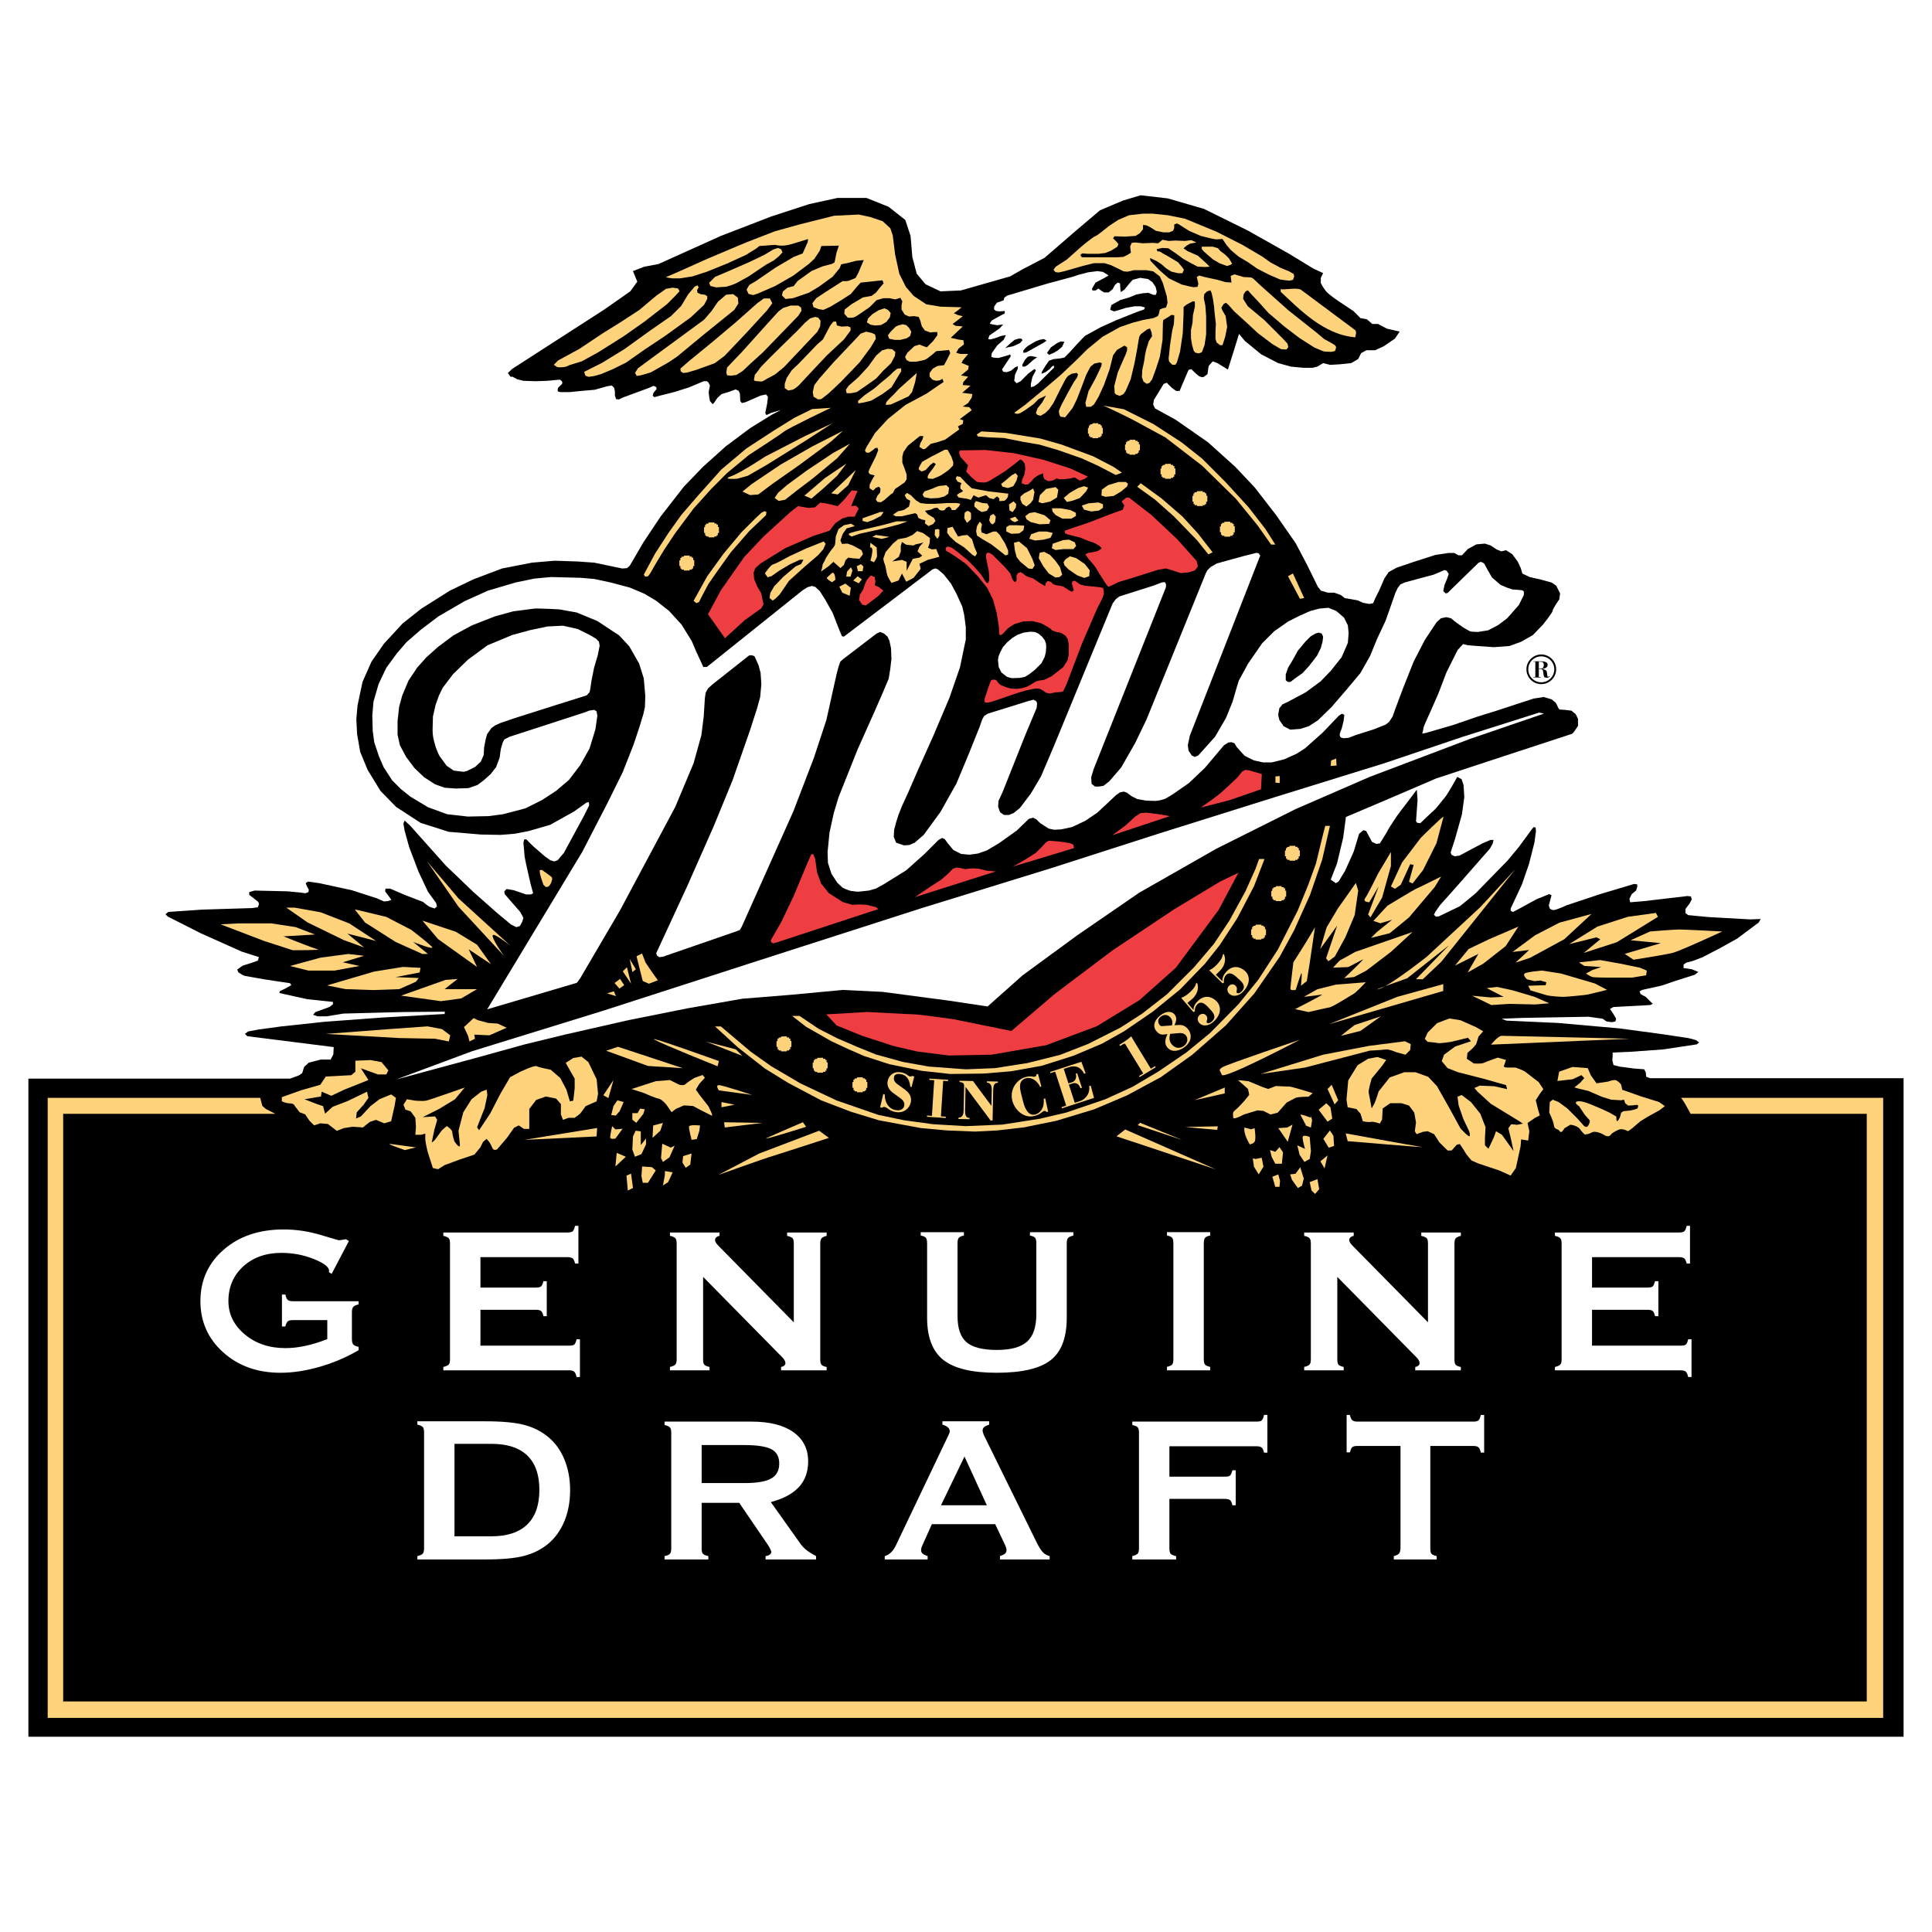 <?xml version="1.0" encoding="utf-8"?>
<!-- Generator: Adobe Illustrator 13.0.0, SVG Export Plug-In . SVG Version: 6.00 Build 14948)  -->
<!DOCTYPE svg PUBLIC "-//W3C//DTD SVG 1.0//EN" "http://www.w3.org/TR/2001/REC-SVG-20010904/DTD/svg10.dtd">
<svg version="1.0" id="Layer_1" xmlns="http://www.w3.org/2000/svg" xmlns:xlink="http://www.w3.org/1999/xlink" x="0px" y="0px"
	 width="192.756px" height="192.756px" viewBox="0 0 192.756 192.756" enable-background="new 0 0 192.756 192.756"
	 xml:space="preserve">
<g>
	<polygon fill-rule="evenodd" clip-rule="evenodd" fill="#FFFFFF" points="0,0 192.756,0 192.756,192.756 0,192.756 0,0 	"/>
	<path fill-rule="evenodd" clip-rule="evenodd" d="M164.627,107.576l-0.387-0.156l-0.04-0.426l-0.156-0.309l-1.049-0.082
		l-1.436-0.191l-0.583-0.158l-0.116-0.502l0.036-0.391v-0.348l1.789-0.078l3.224-0.232l3.38-0.506l0.233-0.193l-0.31-0.232
		l-0.739-0.197l-2.564-0.387l-4.313-0.582l-6.178-0.547l-5.129-0.232l-0.466-0.193l2.098-0.078l6.568-0.115l1.398,0.193l0.39,0.273
		l0.543,0.076l0.35-0.076l0.076-0.273l-0.35-0.584l-0.27-0.389l0.35-0.193l3.65-0.193l0.273-0.117l-0.7-0.699l-0.506-0.273
		l-0.117-0.271l0.273-0.154l1.941-0.43l1.246-0.426l2.059-0.659l0.349-0.273l-0.659-0.273l-0.815-0.116v-0.35l0.27-0.193
		l0.623-0.157l1.009-0.386l1.788-0.933l1.673-0.933l2.134-1.595l0.197-0.35l-1.049,0.041l-4.16-0.233l-2.019-0.193l-0.272-0.197
		v-0.426l0.39-0.506l0.232-0.426l-0.079-0.31l-0.351-0.04l-4.312,0.506l-1.399,0.117l-0.076-0.35l0.233-0.467l0.427-0.349
		l0.116-0.35v-0.273l-0.31-0.04l-3.381,1.012l-3.38,1.126c0,0-1.05,0.506-1.322,0.466c-0.273-0.04-0.351-0.193-0.351-0.193
		l-0.076-0.273c0,0,0.117-0.426,0.157-0.583c0.039-0.157,0.116-0.426,0.116-0.426l-0.232-0.117l-1.246,0.503l-1.709,0.933
		l-0.659,0.35l-0.232-0.117v-0.233l0.309-0.659l0.816-1.749l0.699-2.022l0.543-2.135l0.156-1.165l-0.04-0.35l-0.193-0.04
		l-0.192,0.233l-1.282,1.749l-1.129,1.358l-3.184,3.264l-1.556,1.282l-1.049,0.506l-1.05,0.506l-0.31,0.037l-0.196-0.193l0.156-0.31
		l0.467-0.663l1.632-1.825l3.34-3.807l0.273-0.506l0.076-0.35h-0.31l-0.815,0.35l-2.255,1.206l-0.503,0.077l-0.313-0.157
		l-0.076-0.233l0.426-1.318l0.699-2.488l0.233-1.708l-0.076-1.206l-0.193-0.583l-0.43-0.233c0,0-0.969,1.749-1.242,2.058
		s-0.856,1.089-1.049,1.246c-0.193,0.156-1.398,1.318-1.398,1.318l-0.311-0.036l-0.116-0.157l0.152-2.138l-0.076-1.009l-1.941,2.564
		c0,0-0.896,1.322-0.973,1.515c-0.076,0.193-0.775,1.283-0.775,1.283l-0.35,0.04l-0.43-0.197l-0.271-0.503l-0.312-0.583l-0.27-0.08
		l-0.43,0.35l-0.543,1.789l-0.856,1.905l-0.659,1.085l-0.273,0.157l-0.503-0.35l0.193-0.506l0.427-1.085l0.622-2.604l0.273-2.059
		l3.573-1.515l5.438-2.332c0,0,13.329-4.393,13.485-4.429c0.157-0.037,0.35-0.35,0.35-0.35l0.31-0.466v-0.7l-0.232-0.466
		l-0.427-0.35l-0.663-0.08l-0.542-0.037c0,0-0.117-0.156-0.193-0.35c-0.076-0.193-0.197-0.35-0.197-0.35l-0.386-0.313l-0.779-0.233
		l-1.01,0.157l-3.689,1.206l-1.981,0.619l-2.372,0.816l-2.681,0.779l-0.39,0.077c0,0,0.116-0.39,0.116-0.543
		s0.623-1.479,0.623-1.479l0.856-1.941l0.816-2.138l1.125-2.251l0.543-0.583l0.466,0.117l0.933,0.076l1.672,0.117l1.556-0.117
		l1.166-0.426l1.165-0.663l1.01-1.049c0,0,0.972-1.202,0.972-1.399c0-0.196,0.66-1.125,0.66-1.125l0.076-0.583l-0.387-0.775
		l-0.466-0.313l-1.129-0.31l-1.05-0.233l-0.735-0.35l-0.156-0.542l-0.31-0.663l-0.547-0.736l-0.619-0.39l-0.467,0.117l-0.466-0.193
		l-0.583-0.39l-0.583-0.193l-0.855,0.077l-0.856,0.466l-0.583,0.623h-0.35l-0.426-0.233h-0.543l-1.322,0.193l-2.175,0.699
		l-1.712,0.583l-0.775,0.426l-0.427,0.623l-0.506,1.166l-0.427,0.856l-0.196,0.466l-0.387,0.077l-0.622-0.116l-0.507-0.233
		l-0.619-0.116l-0.699-0.117l-0.39-0.31l-0.66-0.233h-0.622l-0.699-0.197l-0.31-0.386l-1.05-2.138l-1.165-2.215l-1.945-2.797
		l-2.135-2.758l-1.945-2.062l-2.717-2.448l-3.228-2.251l-2.059-1.129l-0.192-0.386l0.076-0.467l0.973-1.595l0.31-0.116l0.193,0.197
		l0.312,0.309l0.427,0.31h0.35l0.192-0.466l0.7-1.632l0.273-0.076c0,0,0.582,0.583,0.775,0.699c0.192,0.117,0.43,0.099,0.43,0.099
		l0.408-0.292l0.116-0.816l0.408-0.466l0.466,0.175l1.05,0.641l0.641-2.04l0.467-1.515l0.582,0.699l1.633,1.34l1.689,0.875
		l1.282,0.35l1.225,0.117h0.932l0.467-0.117l0.583-0.35l0.699,0.175l0.99-0.059l1.107-0.116l0.7-0.408l0.291-0.583l0.524-0.292
		h0.874l0.874-0.408l1.107-0.757l0.467-0.699l-1.282-0.292l-0.874-0.466h-0.583l-0.524-0.466l-0.642-0.117l-0.699-0.699
		l-1.573-1.049c0,0-0.875-0.583-1.166-0.933c-0.291-0.35-0.524-0.815-0.524-0.815v-0.525l0.233-0.466l-0.991-0.466l-2.39-1.457
		l-4.138-2.331l-4.371-2.157l-3.613-1.049l-2.707-0.31l-1.76,0.528l-2.287,0.969l-2.287,1.934l-3.254,2.812l-2.196,1.144
		l-1.231,0.703l-2.462,0.704l-2.462,0.703l-2.025,0.088l-1.493-0.704l-0.882-1.053l-0.437-1.672l-0.179-2.109l-0.524-1.584
		l-1.672-1.319l-2.2-0.878h-2.899l-2.816,0.616l-3.781,1.231l-5.013,1.934l-6.243,2.812l-1.41,0.266l-1.14,0.437l0.437,1.056
		l-0.703,0.966l-2.637,1.846l-9.147,5.894l-0.43,0.412c0,0,0.076,0.077,0.193,0.27s0.233,0.08,0.233,0.08l0.506,0.27l0.623,0.156
		l1.242,0.04l1.125-0.04l1.282-0.117c0,0,0.197,0.117,0.233,0.273s-0.193,0.31-0.193,0.31l-0.233,0.233c0,0-0.04,0.117-0.04,0.273
		c0,0.157,0.313,0.153,0.313,0.153h0.892l1.166-0.116l1.323-0.117l1.242-0.35l0.466-0.077l0.233,0.233l0.076,0.35v0.426l0.117,0.35
		l0.273,0.04l0.39-0.193l2.641-0.973l0.427-0.193l0.273,0.117l0.04,0.193l-0.313,0.389l-0.077,0.27l0.157,0.156l0.583-0.156
		l1.399-0.35l1.475-0.466l1.476-0.619h0.313l0.153,0.117l0.156,0.31c0,0-0.076,0.39-0.116,0.583
		c-0.04,0.193,0.116,0.973,0.116,0.973l0.273,0.31l0.153-0.157l0.313-0.466l0.426-0.386l0.659-0.197l0.739-0.27l0.31,0.153
		l0.116,0.273l0.04,0.74l0.157,0.193l0.35-0.077l1.516-0.663l0.542-0.117l0.193,0.233l-0.077,0.663l-0.117,0.583l-0.076,0.387
		l0.116,0.196l0.503-0.233l0.933-0.273l-0.893,0.466l-2.138,1.322l-2.448,1.825l-2.292,2.058l-1.905,1.981l-2.331,2.994
		l-1.708,2.564l-1.359,2.332l-0.273,0.233l-0.466,0.036l-0.74-0.153l-2.058-0.43l-1.668-0.117l-2.295-0.076l-2.255,0.193
		l-2.991,0.583l-2.874,1.089l-2.331,1.125l-2.838,1.789l-1.865,1.476l-1.865,2.021l-1.242,1.789l-0.896,2.018l-0.503,2.371
		l-0.116,1.359l0.076,1.479l0.31,1.785l0.74,1.789l1.282,2.098l1.555,1.592l2.448,1.596l2.797,0.892l3.224,0.273
		c0,0,1.789,0.036,1.941,0.036c0.153,0,1.439-0.116,1.439-0.116l1.399-0.27l2.138-0.623l2.368-1.322l1.246-0.892l0.233-0.041
		l0.037,0.313l-0.193,0.386l-0.35,0.699l-1.981,3.654l-0.623,0.739l-0.35,0.117l-0.386-0.117l-0.546-0.39l-1.166-1.009l-0.7-0.699
		l-0.193,0.037l-0.077,0.312c0,0,0.117,1.202,0.117,1.359c0,0.156,0.583,2.681,0.583,2.681l0.27,1.009l-0.233,0.116h-0.467
		l-1.242-0.426l-0.7-0.117l-0.233,0.233l0.04,0.272l0.467,0.543l1.085,1.243l0.313,0.583l-0.116,0.39l-0.233,0.426l-0.35,0.117
		l-0.546-0.27l-1.398-1.166l-2.332-2.062l-2.757-2.641l-3.538-3.963l-0.583-0.542l-0.117,0.309l0.117,0.699l0.466,1.672l0.933,2.448
		l0.933,1.981l0.816,1.125l0.08,0.35l-0.233,0.193c0,0-0.39-0.116-0.547-0.193s-0.619-0.466-0.619-0.466l-1.829-0.699l-1.435-0.623
		h-0.466l-0.04,0.273l0.349,0.466l0.273,0.39l-0.35,0.116l-0.39,0.037l-0.699-0.31l-2.524-0.815l-3.228-0.7l-1.125-0.157
		L30.5,88.111l0.117,0.31l0.193,0.35l-0.037,0.233L30.46,89.12l-0.542-0.077l-1.242-0.116l-3.264-0.077l-0.546,0.153v0.273
		l0.896,0.699l0.076,0.233l-0.116,0.31l-0.543,0.08l-4.976,0.153l-3.417,0.233l-0.273,0.233l0.233,0.233l3.304,1.672l4.08,1.825
		l1.708,0.546l-0.116,0.35l-0.543,0.193l-0.972,0.31l-0.543,0.39l0.116,0.273c0,0,0.466,0.31,0.62,0.35
		c0.153,0.041,1.789,0.311,1.981,0.35c0.193,0.041,2.564,0.387,2.564,0.387l0.116,0.197l-0.619,0.348l-0.506,0.234l-0.077,0.193
		l0.502,0.115l2.295,0.508l2.564,0.27v0.232l-0.35,0.273l-1.398,0.506l-0.233,0.27l0.426,0.156h0.933l1.672-0.273l5.828-0.152
		l4.273-0.039v0.232l-6.178,0.35l-5.788,0.426l-4.354,0.467l-2.291,0.312l-1.013,0.193l-0.31,0.234l0.233,0.232l1.825,0.232
		l6.801,0.857l-0.04,0.734l-0.27,0.508h-0.972l-1.206,0.309l-0.466,0.43l-0.193,0.619l-0.35,0.234l-0.856,0.312H2.834v65.662
		h187.086v-65.703H164.627L164.627,107.576z M59.646,65.348l-0.372,1.257l-0.258,1.293l-0.109,0.739l-0.077,0.408l-0.295,0.332
		l-3.176,0.998l-4.069,1.293l-1.402,0.481l-0.48,0.222l-0.372,0.259l-0.444,0.626l-0.146,0.557l-0.149,0.776l-0.036,0.74
		l-0.295,0.663l-0.553,0.518l-0.667,0.335c0,0-0.331,0.182-0.59,0.146c-0.259-0.037-0.889-0.109-0.889-0.109L44.561,76.4
		c0,0-0.594-0.812-0.703-0.962c-0.109-0.149-0.368-0.849-0.368-0.849s-0.186-0.59-0.258-0.961s-0.073-0.812-0.073-0.812l0.036-1.333
		l0.259-1.144l0.332-0.926l0.372-0.776l1.034-1.366l1.479-1.443l1.959-1.442l2.477-1.034l1.774-0.481l1.737-0.368l1.552-0.077
		l1.479,0.335l1.18,0.59l0.63,0.368l0.295,0.299l0.073,0.404L59.646,65.348L59.646,65.348z"/>
	<polygon fill-rule="evenodd" clip-rule="evenodd" fill="#FFD27C" points="126.943,117.404 127.533,117.168 127.712,117.82 
		127.653,118.41 127.238,118.41 126.943,117.404 	"/>
	<polygon fill-rule="evenodd" clip-rule="evenodd" fill="#FFD27C" points="128.718,117.168 129.253,117.109 129.727,116.457 
		130.08,117.584 129.901,118.293 129.49,118.531 128.896,117.703 128.718,117.168 	"/>
	<polygon fill-rule="evenodd" clip-rule="evenodd" fill="#FFD27C" points="130.67,117.938 130.849,118.768 131.205,119.121 
		131.617,118.646 131.442,117.641 130.67,117.938 	"/>
	<polygon fill-rule="evenodd" clip-rule="evenodd" fill="#FFD27C" points="131.737,115.867 132.152,116.578 132.447,115.273 
		131.737,115.867 	"/>
	<path fill-rule="evenodd" clip-rule="evenodd" fill="#FFD27C" d="M129.963,113.559c0.059,0.473,0.237,1.066,0.237,1.066
		l-0.772-0.357l0.236,0.947l0.474,0.711l0.532-0.295l0.12-0.77l-0.12-1.42C130.67,113.441,129.905,113.084,129.963,113.559
		L129.963,113.559z"/>
	<polygon fill-rule="evenodd" clip-rule="evenodd" fill="#FFD27C" points="132.032,113.621 132.564,114.506 133.1,114.33 
		133.038,113.322 132.685,112.789 132.032,113.621 	"/>
	<polygon fill-rule="evenodd" clip-rule="evenodd" fill="#FFD27C" points="131.559,110.721 132.447,111.904 132.921,111.605 
		132.742,110.484 132.327,110.068 131.559,110.721 	"/>
	<path fill-rule="evenodd" clip-rule="evenodd" fill="#FFD27C" d="M129.727,111.193l0.59,1.123l0.474,0.178l0.117-0.709
		l-0.117-0.533c0,0,0.179,0.357-0.236,0.18C130.138,111.252,129.727,111.193,129.727,111.193L129.727,111.193z"/>
	<polygon fill-rule="evenodd" clip-rule="evenodd" fill="#FFD27C" points="127.533,112.553 128.48,113.916 128.954,112.199 
		128.422,112.494 127.533,112.553 	"/>
	<path fill-rule="evenodd" clip-rule="evenodd" fill="#FFD27C" d="M118.303,112.436c0.237,0,3.195-0.061,3.195-0.061l-0.059,0.355
		C121.439,112.73,118.066,112.436,118.303,112.436L118.303,112.436z"/>
	<polygon fill-rule="evenodd" clip-rule="evenodd" fill="#FFD27C" points="124.991,115.572 125.286,115.631 125.88,115.51 
		126.055,116.4 125.581,117.168 125.107,116.4 124.991,115.572 	"/>
	<polygon fill-rule="evenodd" clip-rule="evenodd" fill="#FFD27C" points="126.707,114.742 127.238,114.92 127.653,114.447 
		128.007,114.979 127.891,116.104 127.238,116.104 126.885,115.453 126.707,114.742 	"/>
	<path fill-rule="evenodd" clip-rule="evenodd" fill="#FFD27C" d="M124.161,112.494l0.651,0.18l0.356-0.121c0,0,0.179,1.125,0,1.363
		c-0.178,0.236-0.415,0.236-0.415,0.236s-0.003,0.24-0.356-0.531C124.044,112.848,124.161,112.494,124.161,112.494L124.161,112.494z
		"/>
	<polygon fill-rule="evenodd" clip-rule="evenodd" fill="#FFD27C" points="132.447,108.648 133.158,110.186 133.512,109.773 
		132.862,108.232 132.447,108.648 	"/>
	<path fill-rule="evenodd" clip-rule="evenodd" fill="#FFD27C" d="M123.038,111.49c0-0.297-0.123-0.475,0.175-0.711
		c0.299-0.238,0.89-0.889,0.89-0.889l0.531-0.652l-0.116-0.59l-1.006-0.889l1.063,0.119l1.421,0.59l0.532,0.18l0.769-0.295
		c0,0,1.125,0.057,1.362,0.057c0.236,0,2.31,0.652,2.31,0.652l-0.415,0.354c0,0-1.063,0.004-1.301,0.121s-0.889,0.473-0.889,0.473
		l-0.889,1.006l-0.711,0.178l-0.71-0.355l-0.59-0.059l-1.362,0.414C124.103,111.193,123.038,111.785,123.038,111.49L123.038,111.49z
		"/>
	<polygon fill-rule="evenodd" clip-rule="evenodd" fill="#FFD27C" points="113.509,112.258 113.746,112.021 117.949,113.736 
		113.509,112.258 	"/>
	<path fill-rule="evenodd" clip-rule="evenodd" fill="#FFD27C" d="M85.147,107.941v-0.215l0.106-0.018l0.007-0.1l0.219-0.021
		l0.04-0.098l0.564-0.008l-0.007,0.105h0.226v0.113h0.131v0.24h0.102v0.602h-0.113v0.232H86.31v0.113h-0.233v0.088h-0.583v-0.096
		c0,0-0.233,0.025-0.233-0.008c0-0.031,0-0.098,0-0.098h-0.105v-0.244H85.05v-0.564L85.147,107.941L85.147,107.941z"/>
	<path fill-rule="evenodd" clip-rule="evenodd" fill="#FFD27C" d="M81.185,105.992v-0.215l0.106-0.018l0.007-0.1l0.218-0.021
		l0.04-0.098l0.565-0.008l-0.008,0.105h0.226v0.113h0.131v0.24h0.102v0.602h-0.113v0.232h-0.113v0.113h-0.233v0.088h-0.583v-0.096
		c0,0-0.233,0.025-0.233-0.006c0-0.033,0-0.1,0-0.1h-0.106v-0.244h-0.105v-0.564L81.185,105.992L81.185,105.992z"/>
	<path fill-rule="evenodd" clip-rule="evenodd" fill="#FFD27C" d="M77.571,103.861v-0.215l0.105-0.018l0.007-0.1l0.219-0.021
		l0.04-0.098l0.565-0.008l-0.007,0.105h0.226v0.113h0.131v0.24h0.102v0.602h-0.113v0.232h-0.113v0.113H78.5v0.088h-0.583v-0.096
		c0,0-0.233,0.025-0.233-0.006c0-0.033,0-0.1,0-0.1h-0.105v-0.244h-0.105v-0.564L77.571,103.861L77.571,103.861z"/>
	<path fill-rule="evenodd" clip-rule="evenodd" fill="#FFD27C" d="M124.922,92.708v-0.215l0.105-0.018l0.007-0.099l0.22-0.022
		l0.039-0.098l0.565-0.007l-0.008,0.105h0.226v0.113h0.132v0.241h0.102v0.601h-0.113v0.233h-0.112v0.113h-0.233v0.087h-0.583v-0.095
		c0,0-0.233,0.025-0.233-0.007c0-0.033,0-0.099,0-0.099h-0.105v-0.244h-0.105v-0.564L124.922,92.708L124.922,92.708z"/>
	<path fill-rule="evenodd" clip-rule="evenodd" fill="#FFD27C" d="M126.933,88.865V88.65l0.105-0.018l0.008-0.098l0.218-0.022
		l0.041-0.098l0.564-0.008l-0.008,0.106h0.226v0.113h0.132v0.24h0.102v0.602h-0.113v0.233h-0.112v0.113h-0.233v0.087h-0.583v-0.095
		c0,0-0.232,0.026-0.232-0.007c0-0.032,0-0.098,0-0.098h-0.105v-0.244h-0.106v-0.564L126.933,88.865L126.933,88.865z"/>
	<path fill-rule="evenodd" clip-rule="evenodd" fill="#FFD27C" d="M128.299,84.84v-0.215l0.105-0.018l0.007-0.099l0.219-0.022
		l0.04-0.098l0.564-0.007l-0.007,0.105h0.226V84.6h0.131v0.24h0.103v0.601h-0.113v0.233h-0.112v0.113h-0.233v0.087h-0.583V85.78
		c0,0-0.233,0.025-0.233-0.007s0-0.099,0-0.099h-0.105V85.43H128.2v-0.565L128.299,84.84L128.299,84.84z"/>
	<path fill-rule="evenodd" clip-rule="evenodd" fill="#FFD27C" d="M155.382,107.85l0.175-0.932l1.34-0.467l1.516,0.117l0.292,0.699
		l0.582,0.816l1.166-0.176c0,0,0.583-0.232,0.816-0.117c0.233,0.117,0.466,0.408,0.466,0.408l0.116,0.525l1.808,0.641l1.865,0.584
		l0.582,0.408l-0.524,0.406l-1.166,0.643l-0.757,0.465l-0.816,0.699l-0.408,0.293c0,0-0.524-0.293-0.874-0.176
		s-0.758,0.408-0.758,0.408s-0.233,0.467-0.699,0.176c-0.466-0.293-0.816-0.352-1.049-0.352c-0.233,0-0.467,0.234-0.699,0.234
		c-0.233,0-0.117,0.174-0.408-0.117s-0.291-0.467-0.642-0.641c-0.35-0.176-0.641-0.176-0.641-0.176l-0.583,0.35
		c0,0-0.291,0.584-0.467,0.293c-0.175-0.293-0.524-0.117-0.582-0.584c-0.059-0.465-0.466-1.281-0.466-1.281l0.058-1.049l0.291-0.234
		l0.583,0.234l0.874,0.641l0.991,0.99l0.524,0.584c0,0,0.35,0.523,0.583,0.115s0.116-0.523,0.116-0.523l-0.466-0.525l-0.583-0.873
		c0,0-0.583-0.352-0.175-0.467c0.408-0.117,1.341,0.291,1.341,0.291l1.107,0.467l0.757,0.35l0.7,0.408c0,0-0.059,0.758,0.233,0.291
		c0.291-0.467,0.116-0.641,0.349-0.758c0.233-0.117,0-0.059,0.583-0.117s0.933-0.232,0.933-0.232s0.233-0.408-0.116-0.35
		s-0.816,0.059-0.816,0.059l-0.291-0.234l-0.117-0.35l-0.291,0.059l-0.991-0.059l-0.932-0.291l-1.341-0.582l-0.991-0.234
		l-0.407-0.117l0.583-0.465l0.407-0.467l-0.291-0.291l-0.875,0.408L155.382,107.85L155.382,107.85z"/>
	<path fill-rule="evenodd" clip-rule="evenodd" fill="#FFD27C" d="M157.538,96.019l2.099-0.233l1.981,0.35l1.981,0.408l0.699,0.292
		l-0.059,0.466l-1.398,0.234h-2.39c0,0-1.34,0-1.573-0.059s-0.642-0.351-0.642-0.351l0.642-0.349l0.874-0.292l-1.69-0.117
		L157.538,96.019L157.538,96.019z"/>
	<path fill-rule="evenodd" clip-rule="evenodd" fill="#FFD27C" d="M152.118,97.126c0.232-0.174,1.748-0.291,1.748-0.291l1.865,0.291
		l3.381,0.991l1.224,0.641c0,0-1.69,0.408-1.924,0.467c-0.232,0.059-2.215,0.232-2.447,0.232c-0.233,0-1.282-0.059-1.69-0.174
		c-0.408-0.117-1.573-0.467-1.573-0.467l-0.233-0.467l1.748-0.057L154.274,98l-0.583-0.174l-0.583,0.059l-0.758-0.176
		C152.351,97.709,151.885,97.301,152.118,97.126L152.118,97.126z"/>
	<polygon fill-rule="evenodd" clip-rule="evenodd" fill="#FFD27C" points="148.329,98.584 150.02,99.457 148.737,99.516 
		146.872,99.342 148.796,100.273 150.603,100.156 153.167,100.215 154.566,100.098 153.108,99.457 150.952,98.816 149.379,98.467 
		148.329,98.584 	"/>
	<path fill-rule="evenodd" clip-rule="evenodd" fill="#FFD27C" d="M142.151,103.654l0.292-0.641l0.933-0.934l1.224-0.465
		l1.107,0.174l1.573,0.699l0.699,0.408l-0.466,0.523l-0.233,0.758l-0.35,0.408l-0.524,0.467l-0.059,0.582l0.699,0.467
		c0,0,0.758,0.059,0.991-0.059c0.233-0.115,1.398-0.523,1.398-0.523l0.816,0.232l-0.175,0.525c0,0-0.175,0.232,0.291,0.232
		c0.467,0,0.816,0,0.816,0s0.758,0.232,1.049,0.467c0.291,0.232,1.282,0.99,1.282,0.99l0.466,0.699l-0.349,0.467l-0.408,0.641
		l0.232,0.932l0.176,0.584l-0.467,0.232l-0.758,0.525l0.175,0.816l-0.116,0.932l-0.699-0.117l-0.059,0.699l-0.466,2.156
		l-0.524,0.758l-1.166-0.523l-2.099-0.699l-0.641-0.291c0,0-0.524-0.584-0.642-0.816c-0.116-0.232-0.524-0.816-0.524-0.816
		l-0.291,0.059l-0.524,0.582h-0.408l-0.816-0.814l-0.524-0.816l-0.641-0.291l-0.467,0.057l-0.641,0.234l-0.175-0.291l0.116-0.875
		l-0.175-0.99l-0.524-0.699l-0.758-0.234h-1.107l-0.758,0.525l-0.059,1.107l-0.232,0.408c0,0-0.583-0.234-0.874-0.176
		c-0.292,0.059-0.816-0.059-0.816-0.059l-0.233-0.758l-0.407-0.465l-0.875-0.176l-0.116-0.758l0.175-1.924l0.933-1.514l1.049-0.643
		l0.933-0.174l0.874,0.291l-0.408,0.582l-1.049,1.283c0,0-0.35,1.166-0.291,1.398c0.058,0.232,0.291,1.574,0.291,1.574
		s0.059-0.117,0.233-0.408s0.466-1.283,0.466-1.283l1.107-1.398l1.457-0.523h1.107l1.282,0.465l0.875,0.934l1.281,2.273l1.05,1.922
		c0,0,0.874,0.992,0.932,0.758c0.059-0.232-0.116-0.582-0.116-0.582l-0.524-1.107l-0.466-1.34l-0.117-0.875l0.408-0.176l0.933,0.701
		l0.933,1.164l0.524,1.342l-0.059,1.107v0.699l0.35,0.35l0.524-1.107l0.233-0.641l0.583,0.35l1.166,1.631l-0.291-1.34l-0.233-0.934
		l0.291-0.406l0.583,0.057l0.583-0.115l-0.351-0.234l-2.855-1.748l-1.341-1.225l-0.291-0.35l0.524-0.232l1.457,0.059l1.282,0.291
		l-0.116-0.408l-2.273-0.641l-2.506-0.641l-1.049-0.408l-0.583-0.699l0.233-0.641l1.106-0.816l1.574-0.525l-0.291-0.35l-1.69,0.408
		c0,0-1.049,0.176-1.341,0.117c-0.291-0.059-0.99-0.117-0.99-0.117L142.151,103.654L142.151,103.654z"/>
	<path fill-rule="evenodd" clip-rule="evenodd" fill="#FFD27C" d="M125.774,107.15l6.236-1.922l4.546-0.875l3.613-0.467l0.583,0.291
		l-0.059,0.584l-0.466,0.467l-0.874-0.234c0,0-0.816-0.35-1.108-0.291c-0.291,0.059-1.573,0.117-1.573,0.117l-6.47,1.689
		L125.774,107.15L125.774,107.15z"/>
	<path fill-rule="evenodd" clip-rule="evenodd" fill="#FFD27C" d="M141.853,114.439c-0.681-0.098-7.591-1.361-7.591-1.361
		l0.196,0.775C134.458,113.854,142.534,114.537,141.853,114.439L141.853,114.439z"/>
	<path fill-rule="evenodd" clip-rule="evenodd" fill="#FFD27C" d="M148.767,104.223c0,0,0.678-0.879,1.067-0.879
		s12.753,0.291,12.753,0.291L148.767,104.223L148.767,104.223z"/>
	<polygon fill-rule="evenodd" clip-rule="evenodd" fill="#FFD27C" points="133.777,103.344 135.14,102.273 137.766,101.398 
		135.723,102.859 133.777,103.344 	"/>
	<path fill-rule="evenodd" clip-rule="evenodd" fill="#FFD27C" d="M162.686,93.808l1.944-0.875c0,0,2.339-0.196,2.922-0.196
		s4.28,0.196,4.28,0.196s-4.182,1.941-4.962,2.138c-0.779,0.197-3.894,0.681-3.894,0.681l-0.878-0.583l3.603-1.071L162.686,93.808
		L162.686,93.808z"/>
	<polygon fill-rule="evenodd" clip-rule="evenodd" fill="#FFD27C" points="156.551,94.198 159.374,92.446 162.391,91.473 
		165.213,91.083 165.41,91.473 161.319,94.001 158.012,95.072 159.665,93.709 159.275,93.517 156.551,94.198 	"/>
	<polygon fill-rule="evenodd" clip-rule="evenodd" fill="#FFD27C" points="150.905,94.977 153.145,93.32 155.578,92.056 
		158.791,91.182 156.066,93.709 152.657,95.561 151.2,96.044 152.562,94.781 150.905,94.977 	"/>
	<polygon fill-rule="evenodd" clip-rule="evenodd" fill="#FFD27C" points="111.39,113.369 112.264,112.688 121.315,116.676 
		111.39,113.369 	"/>
	<polygon fill-rule="evenodd" clip-rule="evenodd" fill="#FFD27C" points="119.174,109.766 122.193,108.502 122.193,109.086 
		119.174,109.766 	"/>
	<path fill-rule="evenodd" clip-rule="evenodd" fill="#FFD27C" d="M121.997,106.459c0.487-0.291,7.689-2.725,7.689-2.725
		s-7.588,3.992-7.784,3.504C121.705,106.75,121.509,106.75,121.997,106.459L121.997,106.459z"/>
	<polygon fill-rule="evenodd" clip-rule="evenodd" fill="#FFD27C" points="132.607,102.178 139.42,99.451 143.995,98.186 
		143.995,98.867 132.607,102.178 	"/>
	<polygon fill-rule="evenodd" clip-rule="evenodd" fill="#FFD27C" points="145.164,96.339 146.526,94.682 148.562,93.709 
		151.491,92.446 150.224,94.391 147.987,96.143 146.428,97.021 147.499,95.17 145.164,96.339 	"/>
	<path fill-rule="evenodd" clip-rule="evenodd" fill="#FFD27C" d="M137.572,98.674c1.071-0.291,4.769-3.212,4.769-3.212l5.354-4.961
		l3.505-3.796l-7.398,9.245l-1.851,1.751h-0.682l3.312-3.405l-4.186,3.308C140.396,97.604,136.502,98.967,137.572,98.674
		L137.572,98.674z"/>
	<path fill-rule="evenodd" clip-rule="evenodd" fill="#FFD27C" d="M138.771,88.442l1.107-2.39l1.864-2.448
		c0,0,2.332-2.331,2.273-2.098c-0.059,0.233-0.699,2.623-0.699,2.623l-1.341,2.681l-1.049,1.34l-0.35-0.175l0.466-1.69l-0.35-0.059
		l-0.933,2.04l-0.583,0.408L138.771,88.442L138.771,88.442z"/>
	<path fill-rule="evenodd" clip-rule="evenodd" fill="#FFD27C" d="M137.022,91.881l1.399-1.516c0,0,2.797-1.69,2.855-1.69
		s2.506-1.224,2.506-1.224l-0.641,1.049l-2.564,3.031l-1.924,1.574l-1.864,0.466l0.582-0.583l1.516-1.224l-1.165,0.35
		L137.022,91.881L137.022,91.881z"/>
	<path fill-rule="evenodd" clip-rule="evenodd" fill="#FFD27C" d="M133.001,96.543l0.642-0.699l1.573-0.875l5.712-1.981
		l-2.156,1.981l-2.448,1.865l-1.224,0.642l-0.991,0.115c0,0,2.099-1.98,1.865-1.864c-0.233,0.117-1.457,0.758-1.457,0.758
		L133.001,96.543L133.001,96.543z"/>
	<path fill-rule="evenodd" clip-rule="evenodd" fill="#FFD27C" d="M130.087,99.457l1.341-0.758l1.865-0.465L136.265,98
		c0,0-0.99,1.049-1.224,1.166s-2.04,1.283-2.39,1.34c-0.35,0.059-2.098,0.467-2.098,0.467l-1.341-0.291c0,0,2.973-1.516,2.681-1.457
		C131.603,99.283,130.087,99.457,130.087,99.457L130.087,99.457z"/>
	<path fill-rule="evenodd" clip-rule="evenodd" fill="#FFD27C" d="M136.207,89.608c0.291-0.409,1.282-2.448,1.282-2.448l1.282-2.157
		v1.399l-0.875,3.147l-1.165,1.981l-0.233-0.291l1.049-2.798l-0.933,1.574C136.614,90.016,135.915,90.016,136.207,89.608
		L136.207,89.608z"/>
	<polygon fill-rule="evenodd" clip-rule="evenodd" fill="#FFD27C" points="131.719,94.679 132.36,92.522 133.468,90.657 
		135.274,88.093 135.508,88.851 135.157,91.298 134.226,93.513 133.176,95.436 132.535,95.902 132.302,95.611 133.409,92.347 
		131.719,94.679 	"/>
	<path fill-rule="evenodd" clip-rule="evenodd" fill="#FFD27C" d="M128.746,98.641c0-0.232,0.292-2.622,0.292-2.622l1.282-2.04
		l0.874-1.457l-0.524,3.555l-0.291,1.808l-0.583,0.465c0,0,0.175-1.631,0-1.165c-0.175,0.466-0.524,1.573-0.524,1.573
		S128.746,98.875,128.746,98.641L128.746,98.641z"/>
	<polygon fill-rule="evenodd" clip-rule="evenodd" fill="#FFD27C" points="61.208,110.346 61.602,109.781 62.221,109.951 
		61.828,110.852 61.434,111.303 60.982,111.246 61.208,110.346 	"/>
	<polygon fill-rule="evenodd" clip-rule="evenodd" fill="#FFD27C" points="60.196,109.275 61.208,107.756 60.702,109.559 
		60.196,109.275 	"/>
	<path fill-rule="evenodd" clip-rule="evenodd" fill="#FFD27C" d="M63.011,108.654l2.418-0.785l1.407-0.113l0.899,0.451
		c0,0,0.456,0.164,0.678-0.059c0.222-0.221,0.899-0.619,0.899-0.619l0.787-0.279l0.226,0.279l-0.564,0.619l-0.335,0.564l0.393,0.562
		l0.842,1.07c0,0,0.564,1.07,0.338,0.957c-0.226-0.111-1.125-0.564-1.125-0.564l-0.732-0.393l-0.9-0.059l-0.787,0.338l-0.452,0.34
		l-0.506-0.732c0,0-0.448-0.564-0.787-0.619c-0.338-0.055-1.464-0.561-1.464-0.561L63.011,108.654L63.011,108.654z"/>
	<polygon fill-rule="evenodd" clip-rule="evenodd" fill="#FFD27C" points="60.476,104.83 61.66,104.438 68.129,106.574 
		64.644,106.35 60.476,104.83 	"/>
	<polygon fill-rule="evenodd" clip-rule="evenodd" fill="#FFD27C" points="52.316,113.723 59.576,112.539 59.522,113.383 
		52.316,113.723 	"/>
	<polygon fill-rule="evenodd" clip-rule="evenodd" fill="#FFD27C" points="66.337,117.227 66.141,118.266 66.661,117.941 
		67.113,116.965 66.337,116.836 66.337,117.227 	"/>
	<polygon fill-rule="evenodd" clip-rule="evenodd" fill="#FFD27C" points="64.064,116.381 63.999,117.354 64.13,118.006 
		64.647,118.006 65.427,116.771 65.037,116.447 64.064,116.381 	"/>
	<polygon fill-rule="evenodd" clip-rule="evenodd" fill="#FFD27C" points="62.505,117.289 62.636,118.781 63.153,118.523 
		62.96,117.096 62.505,117.289 	"/>
	<polygon fill-rule="evenodd" clip-rule="evenodd" fill="#FFD27C" points="66.075,114.107 65.948,115.535 66.141,115.926 
		66.789,115.471 67.31,114.305 66.92,114.498 66.075,114.107 	"/>
	<polygon fill-rule="evenodd" clip-rule="evenodd" fill="#FFD27C" points="68.155,115.344 68.997,115.084 68.869,116.188 
		68.414,116.512 68.089,115.992 68.155,115.344 	"/>
	<path fill-rule="evenodd" clip-rule="evenodd" fill="#FFD27C" d="M68.738,112.422c0,0.258,0.259,1.297,0.259,1.297l0.521-0.066
		l0.258-0.842l0.065-0.52C69.841,112.291,68.738,112.164,68.738,112.422L68.738,112.422z"/>
	<polygon fill-rule="evenodd" clip-rule="evenodd" fill="#FFD27C" points="63.088,111.059 63.088,111.707 63.478,112.031 
		64.192,111.121 64.323,110.67 63.868,110.604 63.608,111.059 63.088,111.059 	"/>
	<polygon fill-rule="evenodd" clip-rule="evenodd" fill="#FFD27C" points="65.168,112.291 65.102,113.525 65.882,112.811 
		66.141,112.031 65.168,112.291 	"/>
	<polygon fill-rule="evenodd" clip-rule="evenodd" fill="#FFD27C" points="63.153,113.395 63.088,114.695 63.35,115.408 
		63.999,115.146 64.454,114.174 64.454,113.592 63.933,114.24 63.933,112.877 63.412,112.811 63.153,113.395 	"/>
	<polygon fill-rule="evenodd" clip-rule="evenodd" fill="#FFD27C" points="61.529,115.02 61.401,116.381 62.439,115.408 
		61.529,115.02 	"/>
	<path fill-rule="evenodd" clip-rule="evenodd" fill="#FFD27C" d="M60.88,113.461c0-0.26,0.197-1.105,0.197-1.105l0.324,0.324
		l0.714-0.064l-0.714,0.977C61.401,113.592,60.88,113.719,60.88,113.461L60.88,113.461z"/>
	<path fill-rule="evenodd" clip-rule="evenodd" fill="#FFD27C" d="M76.529,113.525c0.845-0.391,3.574-1.559,3.574-1.559l0.324,0.455
		C80.427,112.422,75.684,113.916,76.529,113.525L76.529,113.525z"/>
	<path fill-rule="evenodd" clip-rule="evenodd" fill="#FFD27C" d="M71.659,117.227l4.091-2.143l5.974-2.273l0.977,0.715
		c0,0-5.781,1.879-6.04,1.945C76.402,115.535,71.659,117.227,71.659,117.227L71.659,117.227z"/>
	<polygon fill-rule="evenodd" clip-rule="evenodd" fill="#FFD27C" points="72.246,111.967 76.074,112.031 72.311,112.488 
		72.246,111.967 	"/>
	<polygon fill-rule="evenodd" clip-rule="evenodd" fill="#FFD27C" points="71.983,109.955 73.284,110.215 71.983,110.473 
		71.983,109.955 	"/>
	<path fill-rule="evenodd" clip-rule="evenodd" fill="#FFD27C" d="M71.725,108.266c0.39,0,3.311,0.977,3.311,0.977l-3.311-0.455
		C71.725,108.787,71.335,108.266,71.725,108.266L71.725,108.266z"/>
	<polygon fill-rule="evenodd" clip-rule="evenodd" fill="#FFD27C" points="70.428,103.916 73.415,104.695 74.063,105.344 
		70.428,103.916 	"/>
	<path fill-rule="evenodd" clip-rule="evenodd" fill="#FFD27C" d="M65.295,103.723c0.779,0.455,6.298,2.66,6.298,2.66l0.131-0.518
		C71.725,105.865,64.516,103.268,65.295,103.723L65.295,103.723z"/>
	<path fill-rule="evenodd" clip-rule="evenodd" fill="#FFD27C" d="M40.256,110.221l0.342-0.549l0.823,0.139c0,0,0.75,0.068,1.096,0
		c0.346-0.07,3.843-1.305,3.843-1.305l-0.961,1.166l-1.578,0.961l-1.646,0.824l1.235-0.07l0.208,0.342l-0.276,0.963l-0.273,1.301
		l0.273-0.205l0.753-1.029l0.481-0.412c0,0,0.55,0.346,0.55,0.619s0.204,0.893,0.204,0.893s0.619,0.957,0.55,0.273
		c-0.069-0.686-0.138-1.305-0.138-1.305l0.48-1.85l0.824-1.305l0.961-0.754l0.546-0.207l0.069,0.549l-0.273,1.305l-0.412,1.027
		l-0.342,0.893l0.204,0.273l1.1-1.648l1.027-1.988l0.962-1.646l0.889-0.48c0,0,1.512-0.754,1.785-0.615s1.373,0.342,1.373,0.342
		l0.958,0.824l0.619,1.166l0.343,1.164l0.342-0.064l0.138-1.236v-0.961l-0.55-0.961l-0.343-0.615l0.754-0.482l0.823-0.139
		l0.685,0.551l0.823,1.717l0.139,1.438l-0.139,0.754l-0.48,0.209l-0.616,0.273l-0.55,0.752l-0.547,0.412h-0.619l-0.546,0.207
		l-0.208-0.549v-1.027l-0.481-0.551l-1.027-0.203l-0.961,0.342l-0.685,0.893v1.027l-0.004,0.969H52.28l-0.525-0.35l-0.466,0.234
		l-0.699,0.99l-0.991,1.166c0,0-0.35,0.174-0.466-0.117s-0.291-0.582-0.291-0.582l-0.292-0.35l-0.35,0.291l-0.291,0.582
		l-0.583,0.699l-1.399,0.467l-1.573,0.582l-0.642,0.408l-0.524-0.117l-0.524-1.631c0,0-0.233-0.99-0.233-1.225
		c0-0.232,0-0.582,0-0.582l-0.408,0.117h-0.583l0.059-0.816l-0.059-0.875l-0.466-0.641l-0.524-0.176L40.256,110.221L40.256,110.221z
		"/>
	<path fill-rule="evenodd" clip-rule="evenodd" fill="#FFD27C" d="M38.952,114.131c0.55,0.068,2.539,0.342,2.539,0.342l-1.097,0.273
		C40.394,114.746,38.401,114.061,38.952,114.131L38.952,114.131z"/>
	<path fill-rule="evenodd" clip-rule="evenodd" fill="#FFD27C" d="M28.115,109.465l1.919-0.686l1.923-0.551l0.547-0.822l2.539-0.135
		l0.412-0.344v-1.1l1.508-0.064l1.097,0.203l0.688,0.824l-0.208,0.41h-0.823l-1.712-0.619l0.754,1.17l-2.4,0.959l-1.304,0.617
		l-0.962-0.41l-0.069,0.48l-0.823,0.135l-0.823,0.139l1.235,0.48l0.619,0.205l0.204,0.752l0.754-0.684l1.442-0.551l1.989-0.957
		l0.139,0.615l-0.481,0.688l-0.685,0.756l-0.069,0.615l0.481-0.205l0.958-1.029l0.893-0.686l1.166-0.48l0.481,0.342l-0.139,0.824
		l-0.342,1.51l-0.685,0.205l-0.823-0.344l-0.619,0.205l-0.685,0.551l-1.027-0.07l-0.893,0.139l-0.688,0.273l-0.889-0.686
		l-0.754-0.068l-0.619,0.207l-0.48-0.48l-0.412-0.619l-0.547-0.203l-0.48-0.619c0,0-0.069-0.273-0.481-0.273
		s-0.823-0.209-0.823-0.209V109.465L28.115,109.465z"/>
	<polygon fill-rule="evenodd" clip-rule="evenodd" fill="#FFD27C" points="46.292,102.471 46.704,103.359 46.841,103.908 
		47.388,103.635 47.322,103.225 48.831,103.293 50.546,102.535 49.654,102.123 48.692,102.059 47.665,101.781 47.253,101.578 
		46.292,102.471 	"/>
	<polygon fill-rule="evenodd" clip-rule="evenodd" fill="#FFD27C" points="32.504,103.154 38.817,102.674 42.656,102.4 
		44.095,102.674 44.918,103.293 44.784,103.908 43.41,103.635 39.844,103.566 32.504,103.154 	"/>
	<polygon fill-rule="evenodd" clip-rule="evenodd" fill="#FFD27C" points="63.507,95.404 64.126,97.873 64.742,98.146 
		65.634,97.803 64.949,96.842 64.399,96.019 64.057,95.13 63.507,95.404 	"/>
	<polygon fill-rule="evenodd" clip-rule="evenodd" fill="#FFD27C" points="62.822,95.677 63.095,96.98 63.441,96.708 62.822,95.677 
			"/>
	<polygon fill-rule="evenodd" clip-rule="evenodd" fill="#FFD27C" points="62.137,96.911 62.96,98.146 62.549,96.5 62.137,96.911 	
		"/>
	<polygon fill-rule="evenodd" clip-rule="evenodd" fill="#FFD27C" points="61.795,98.627 61.314,98.076 61.864,97.666 
		62.275,98.285 61.795,98.627 	"/>
	<polygon fill-rule="evenodd" clip-rule="evenodd" fill="#FFD27C" points="61.452,99.381 60.56,99.107 61.245,98.9 61.452,99.381 	
		"/>
	<polygon fill-rule="evenodd" clip-rule="evenodd" fill="#FFD27C" points="40.019,99.334 44.452,97.764 45.654,97.67 44.361,98.686 
		47.592,98.686 46.022,99.611 43.989,99.887 40.019,99.334 	"/>
	<polygon fill-rule="evenodd" clip-rule="evenodd" fill="#FFD27C" points="34.198,97.855 37.338,96.93 40.205,96.471 41.957,96.562 
		41.866,97.023 39.465,97.486 41.775,97.578 41.498,97.945 39.833,98.686 37.247,98.779 34.475,98.686 32.628,98.316 34.198,97.855 
			"/>
	<polygon fill-rule="evenodd" clip-rule="evenodd" fill="#FFD27C" points="28.935,96.376 31.983,95.545 34.751,95.178 36.325,95.36 
		34.198,96.008 35.863,96.376 33.368,96.838 30.781,96.838 28.935,96.376 	"/>
	<path fill-rule="evenodd" clip-rule="evenodd" fill="#FFD27C" d="M31.426,93.236l-1.938-0.74l-2.404-0.368h-3.322l-1.756,0.091
		l4.342,1.661l2.863,0.925c0,0,2.958,0.004,2.496-0.091c-0.463-0.094-3.42-1.293-3.42-1.293L31.426,93.236L31.426,93.236z"/>
	<polygon fill-rule="evenodd" clip-rule="evenodd" fill="#FFD27C" points="37.524,93.881 34.846,92.129 31.983,91.018 
		29.394,90.555 28.563,90.555 30.69,92.034 34.293,93.79 36.325,94.529 34.661,93.145 37.524,93.881 	"/>
	<path fill-rule="evenodd" clip-rule="evenodd" fill="#FFD27C" d="M43.068,94.438c-0.462-0.463-2.032-1.665-2.032-1.665L38.54,91.48
		l-2.677-0.645L35.4,90.741l1.016,1.293l3.049,1.941l2.677,1.202h0.554l-1.475-1.202C41.221,93.976,43.531,94.901,43.068,94.438
		L43.068,94.438z"/>
	<polygon fill-rule="evenodd" clip-rule="evenodd" fill="#FFD27C" points="48.98,96.194 47.592,94.252 45.469,92.959 42.143,91.852 
		43.712,93.699 47.592,96.471 46.762,94.715 48.98,96.194 	"/>
	<path fill-rule="evenodd" clip-rule="evenodd" fill="#FFD27C" d="M50.917,94.343l-5.172-4.709l-3.14-3.697l3.14,4.527l4.528,4.896
		c0,0-1.282-1.785-1.107-2.062C49.312,93.072,50.917,94.343,50.917,94.343L50.917,94.343z"/>
	<path fill-rule="evenodd" clip-rule="evenodd" fill="#EF3E42" d="M82.438,101.203l4.105-0.238c0,0,4.342,0.238,4.735,0.238
		c0.394,0,3.789,0.473,3.789,0.473l5.839,1.184l4.342-3.707l5.759-4.342l6.156-4.102l4.579-2.761l1.813-0.871l-1.975,3.711
		l-4.262,5.759l-3.628,3.234l-4.262,2.605l-5.053,1.895l-5.445,0.947l-4.262,0.08l-3.154-0.398l-2.368-0.549l-3.158-1.027
		l-2.524-1.027L82.438,101.203L82.438,101.203z"/>
	<path fill-rule="evenodd" clip-rule="evenodd" fill="#FFD27C" d="M67.878,55.884V55.67l0.106-0.019l0.007-0.098l0.218-0.022
		l0.04-0.098l0.565-0.007l-0.008,0.105h0.226v0.113h0.131v0.24h0.103v0.602h-0.113v0.233H69.04v0.113h-0.233v0.088h-0.583v-0.095
		c0,0-0.233,0.026-0.233-0.007c0-0.033,0-0.098,0-0.098h-0.106v-0.244H67.78V55.91L67.878,55.884L67.878,55.884z"/>
	<path fill-rule="evenodd" clip-rule="evenodd" fill="#FFD27C" d="M70.34,52.581v-0.214l0.105-0.019l0.008-0.099l0.218-0.021
		l0.04-0.099l0.565-0.007l-0.007,0.105h0.226v0.113h0.131v0.24h0.102v0.601h-0.113v0.233h-0.113v0.113H71.27v0.087h-0.583v-0.095
		c0,0-0.233,0.025-0.233-0.007s0-0.098,0-0.098h-0.106v-0.244h-0.105v-0.565L70.34,52.581L70.34,52.581z"/>
	<path fill-rule="evenodd" clip-rule="evenodd" fill="#FFD27C" d="M121.808,52.508v-0.215l0.105-0.018l0.007-0.099l0.219-0.021
		l0.04-0.099l0.564-0.007l-0.007,0.106h0.226v0.113h0.131v0.241h0.103v0.601h-0.113v0.233h-0.113v0.113h-0.232v0.088h-0.583v-0.095
		c0,0-0.233,0.026-0.233-0.007s0-0.099,0-0.099h-0.105v-0.244h-0.105v-0.565L121.808,52.508L121.808,52.508z"/>
	<path fill-rule="evenodd" clip-rule="evenodd" fill="#FFD27C" d="M119.068,49.456v-0.215l0.105-0.019l0.007-0.099l0.219-0.021
		l0.04-0.099l0.564-0.007l-0.007,0.105h0.226v0.113h0.132v0.241h0.102v0.601h-0.113v0.233h-0.113v0.113h-0.232v0.087h-0.583v-0.095
		c0,0-0.233,0.025-0.233-0.007s0-0.098,0-0.098h-0.105v-0.244h-0.105v-0.564L119.068,49.456L119.068,49.456z"/>
	<path fill-rule="evenodd" clip-rule="evenodd" fill="#FFD27C" d="M115.881,46.734v-0.215l0.105-0.018l0.008-0.098l0.218-0.022
		l0.04-0.098l0.565-0.007l-0.008,0.105h0.226v0.113h0.132v0.24h0.102v0.602h-0.113v0.233h-0.112v0.113h-0.233v0.087h-0.583v-0.095
		c0,0-0.232,0.025-0.232-0.008c0-0.032,0-0.098,0-0.098h-0.106v-0.244h-0.105V46.76L115.881,46.734L115.881,46.734z"/>
	<path fill-rule="evenodd" clip-rule="evenodd" fill="#FFD27C" d="M112.34,44.333v-0.214l0.105-0.019l0.008-0.098l0.219-0.022
		l0.04-0.099l0.564-0.007l-0.007,0.105h0.226v0.113h0.131v0.24h0.103v0.601h-0.113v0.233h-0.113v0.113h-0.232v0.087h-0.583v-0.094
		c0,0-0.233,0.025-0.233-0.008s0-0.098,0-0.098h-0.105v-0.244h-0.105v-0.564L112.34,44.333L112.34,44.333z"/>
	<path fill-rule="evenodd" clip-rule="evenodd" fill="#FFD27C" d="M108.64,42.68v-0.215l0.105-0.019l0.007-0.098l0.219-0.022
		l0.04-0.098l0.564-0.008l-0.007,0.106h0.226v0.113h0.131v0.241h0.103v0.601h-0.113v0.233h-0.113v0.113h-0.232v0.088h-0.583V43.62
		c0,0-0.233,0.025-0.233-0.007c0-0.033,0-0.099,0-0.099h-0.105V43.27h-0.105v-0.564L108.64,42.68L108.64,42.68z"/>
	<polygon fill-rule="evenodd" clip-rule="evenodd" fill="#FFD27C" points="128.503,57.491 129.697,59.742 130.12,59.669 
		128.994,57.21 128.503,57.491 	"/>
	<polygon fill-rule="evenodd" clip-rule="evenodd" fill="#FFD27C" points="113.458,48.563 115.218,49.831 117.115,51.517 
		119.436,53.907 120.559,55.312 120.98,55.102 119.505,53.204 117.957,51.517 115.921,49.757 113.812,48.213 113.458,48.563 	"/>
	<path fill-rule="evenodd" clip-rule="evenodd" fill="#FFD27C" d="M110.085,40.48c0.281,0.069,2.812,1.333,2.812,1.333l3.373,1.829
		l3.657,2.812l3.373,3.304l2.179,2.674l1.336,1.898h0.423l-0.983-1.548l-1.69-2.179l-2.316-2.531l-2.32-2.32l-2.04-1.618
		l-2.812-1.825l-2.95-1.479C112.125,40.83,109.805,40.411,110.085,40.48L110.085,40.48z"/>
	<path fill-rule="evenodd" clip-rule="evenodd" fill="#FFD27C" d="M127.887,28.875c0.535,0,1.355-0.16,1.865,0l5.479,4.08
		c0.16,0.295-0.036,0.502,0,0.699c-3.176-0.251-5.606-2.827-7.46-4.546C127.771,29.108,127.764,28.656,127.887,28.875
		L127.887,28.875z"/>
	<path fill-rule="evenodd" clip-rule="evenodd" fill="#FFD27C" d="M82.646,57.495l0.386-0.35c0,0,0.153-0.04,0.233,0.193
		c0.08,0.233,0.08,0.506,0.08,0.506l-0.313,0.233c0,0,0.077,0.08-0.233-0.117s-0.31-0.313-0.31-0.313L82.646,57.495L82.646,57.495z"
		/>
	<polygon fill-rule="evenodd" clip-rule="evenodd" fill="#FFD27C" points="87.385,53.375 88.743,53.567 87.967,53.765 
		87.035,53.567 87.385,53.375 	"/>
	<polygon fill-rule="evenodd" clip-rule="evenodd" fill="#FFD27C" points="85.129,57.921 85.56,57.495 85.986,57.804 85.676,58.194 
		85.129,57.921 	"/>
	<polygon fill-rule="evenodd" clip-rule="evenodd" fill="#FFD27C" points="85.479,56.482 85.909,56.289 86.143,56.522 
		86.062,56.988 85.596,56.988 85.479,56.482 	"/>
	<path fill-rule="evenodd" clip-rule="evenodd" fill="#FFD27C" d="M86.802,54.617c0,0,0.273-0.077,0.233,0.39
		c-0.04,0.466-0.193,0.933-0.193,0.933l0.35,0.156c0,0,0.31-0.43,0.31-0.623c0-0.193-0.04-0.856-0.04-0.856l-0.619-0.466
		L86.802,54.617L86.802,54.617z"/>
	<path fill-rule="evenodd" clip-rule="evenodd" fill="#FFD27C" d="M93.252,53.375l0.037-0.543c0,0,0.43-0.12,0.43,0.036
		c0,0.157,0,0.583,0,0.583l-0.196,0.313L93.252,53.375L93.252,53.375z"/>
	<path fill-rule="evenodd" clip-rule="evenodd" fill="#FFD27C" d="M96.204,51.703l0.04-0.543l0.273-0.193c0,0,0.313,0.08,0.35,0.233
		c0.036,0.153,0,0.619,0,0.619l-0.39,0.35L96.204,51.703L96.204,51.703z"/>
	<path fill-rule="evenodd" clip-rule="evenodd" fill="#EF3E42" d="M86.179,58.66c0.04-0.197,0.233-0.699,0.35-0.856
		c0.117-0.156,0.35-0.39,0.35-0.39l0.39,0.157l0.076,0.466l-0.076,0.35l0.426,0.193l0.43,0.349l-0.506,0.546l-1.243,0.933
		l-0.35-0.08l-0.313-0.466l0.08-0.542C85.792,59.32,86.139,58.857,86.179,58.66L86.179,58.66z"/>
	<polygon fill-rule="evenodd" clip-rule="evenodd" fill="#FFD27C" points="94.495,53.142 94.535,52.675 95.038,52.559 
		95.271,52.985 95.584,53.531 96.05,53.415 96.517,53.375 96.982,53.801 97.216,54.581 97.485,55.2 97.292,55.513 97.019,55.356 
		96.204,54.617 95.351,54.074 94.768,53.531 94.495,53.142 	"/>
	<path fill-rule="evenodd" clip-rule="evenodd" fill="#FFD27C" d="M88.357,55.083l0.736-0.853l0.506-0.43l0.816-0.153l0.623-0.273
		l0.467-0.39l0.583,0.197l0.699,0.503l-0.04,0.506l-0.157,0.466l0.39,0.157l0.426-0.04l0.313,0.776l-1.166,0.313l-0.816,0.386
		l0.117,0.507l-0.699,0.893l-0.74,0.39l-0.426-0.816l-0.35,0.7l-0.699,0.233c0,0-0.354-0.542-0.43-0.816
		c-0.077-0.273-0.157-0.892-0.233-1.049s-0.153-0.542-0.153-0.542L88.357,55.083L88.357,55.083z"/>
	<path fill-rule="evenodd" clip-rule="evenodd" fill="#FFD27C" d="M84.744,53.218c0.233-0.117,0.932-0.27,0.932-0.27l2.484-0.583
		l1.283-0.35h1.089l-0.856,0.31l-1.825,0.466l-2.098,0.466l-0.776,0.273C84.977,53.531,84.51,53.334,84.744,53.218L84.744,53.218z"
		/>
	<polygon fill-rule="evenodd" clip-rule="evenodd" fill="#FFD27C" points="84.51,57.028 84.896,56.599 85.053,56.912 84.86,57.531 
		84.43,57.531 84.51,57.028 	"/>
	<path fill-rule="evenodd" clip-rule="evenodd" fill="#FFD27C" d="M89.093,51.353l0.506-0.35c0,0,0.543-0.076,0.699-0.193
		c0.157-0.117,0.39-0.273,0.39-0.273l0.076-0.27l0.04-0.313l-0.35-0.193l-0.197-0.35l0.233-0.233l0.39,0.233l0.506,0.506l0.426,0.27
		l0.623,0.08c0,0,0.623,0,0.815,0c0.193,0,1.243-0.08,1.243-0.08h0.972l0.35,0.08l-0.157,0.27l-0.35,0.35h-0.35l-0.076-0.193
		l-0.197-0.157l-0.31,0.157c0,0-0.077,0.193-0.233,0.233c-0.157,0.04-0.39-0.041-0.39-0.041l-0.233-0.233l-0.31,0.04l-0.349,0.157
		l-0.583,0.117l0.31,0.35l0.583,0.35l0.157,0.31l-0.233,0.31l-0.466,0.197l-0.35-0.273l0.04-0.309l-0.39-0.081l-0.309-0.153
		l-0.117-0.35L91.308,51.2l-0.503,0.117l-0.856,0.193h-0.583L89.093,51.353L89.093,51.353z"/>
	<polygon fill-rule="evenodd" clip-rule="evenodd" fill="#FFD27C" points="86.062,51.976 86.062,51.703 86.842,51.434 
		87.811,51.083 88.16,51.083 87.891,51.47 87.151,51.859 86.528,52.093 86.062,51.976 	"/>
	<path fill-rule="evenodd" clip-rule="evenodd" fill="#FFD27C" d="M82.332,55.823c0.08-0.233,0.623-0.973,0.623-0.973
		s0.31-0.346,0.35-0.503c0.04-0.156,0.077-0.816,0.077-0.816l0.273-0.739l0.542-0.39l0.7-0.153l0.39,0.233l-0.816,0.233l-0.39,0.543
		l-0.233,0.659l0.156,0.35l0.543-0.036l0.546,0.193l0.853,0.466l0.156,0.39l-0.35,0.467l-0.623-0.041l-0.502-0.077l-0.273,0.27
		l-0.157,0.466l-0.349,0.313l-0.387-0.35l-0.313-0.273l-0.466,0.426l-0.775,0.546c0,0,0.156-0.466,0.156-0.623
		C82.062,56.249,82.252,56.056,82.332,55.823L82.332,55.823z"/>
	<path fill-rule="evenodd" clip-rule="evenodd" fill="#FFD27C" d="M76.311,57.207c0,0,0.583-0.859,0.816-0.896
		c0.233-0.036,1.632-0.815,1.632-0.815l1.672-0.776l1.166-0.466l0.583-0.233l0.193,0.233l-0.233,0.542l-0.503,0.583l-1.322,1.129
		l-1.592,1.436l-0.933,1.362l-0.43,0.426l-0.27,0.193l-0.313-0.27l0.081-0.506l0.386-0.659l0.896-0.933l1.242-1.049l0.543-0.233
		l0.233-0.43h-0.35l-1.009,0.466l-1.049,0.623l-0.776,0.543l-0.39,0.116L76.311,57.207L76.311,57.207z"/>
	<path fill-rule="evenodd" clip-rule="evenodd" fill="#FFD27C" d="M92.24,49.022l0.779-0.27c0,0,0.579-0.273,0.736-0.273
		s0.663-0.076,0.663-0.076l0.27,0.27l-0.077,0.583l-0.39,0.273l-0.583,0.156l-0.815,0.037l-0.62-0.116l-0.157-0.27L92.24,49.022
		L92.24,49.022z"/>
	<path fill-rule="evenodd" clip-rule="evenodd" fill="#FFD27C" d="M91.657,46.731c0.04-0.157,0.35-0.66,0.35-0.66l0.973-0.546
		l1.282-0.659h0.273l0.386,0.699l0.197,0.583l-0.04,0.31l-0.426,0.43c0,0-0.736,0.539-0.933,0.619
		c-0.196,0.08-0.663,0.273-0.663,0.273l-0.466-0.04c0,0-0.08-0.117,0-0.31c0.08-0.193,0.35-0.503,0.466-0.66
		s0.313-0.466,0.313-0.466l-0.233-0.156l-0.313,0.233l-0.466,0.506l-0.386,0.153C91.971,47.04,91.617,46.887,91.657,46.731
		L91.657,46.731z"/>
	<path fill-rule="evenodd" clip-rule="evenodd" fill="#FFD27C" d="M95.817,47.586l0.583,0.62l0.543,0.506l0.623,0.116l1.049,0.193
		l1.01,0.117l0.973,0.116l-0.041,0.313c0,0-0.192,0.346-0.35,0.386c-0.156,0.04-0.506,0.04-0.506,0.04v-0.273l-0.233-0.193
		l-0.35,0.273l-0.426-0.117l-0.31-0.273l-0.273,0.076l-0.506,0.157l-0.466-0.233l-0.27,0.466l-0.39-0.117l-0.816-0.117l-0.193-0.233
		c0,0,0.117-0.157,0.31-0.233c0.193-0.077,0.309-0.193,0.309-0.193l-0.269-0.233v-0.313l0.116-0.233l-0.39-0.153l-0.193-0.313
		l0.116-0.233L95.817,47.586L95.817,47.586z"/>
	<polygon fill-rule="evenodd" clip-rule="evenodd" fill="#FFD27C" points="97.369,49.994 98.031,50.188 98.498,50.228 
		98.691,50.577 98.458,50.967 97.951,51.083 97.602,50.887 97.216,50.537 97.216,50.228 97.369,49.994 	"/>
	<polygon fill-rule="evenodd" clip-rule="evenodd" fill="#FFD27C" points="98.808,51.434 99.117,51.277 99.351,51.55 99.273,52.093 
		99.041,52.326 98.848,52.209 98.691,51.9 98.808,51.434 	"/>
	<polygon fill-rule="evenodd" clip-rule="evenodd" fill="#FFD27C" points="100.749,51.743 101.296,51.55 101.605,51.936 
		101.255,52.093 100.982,51.976 100.749,51.743 	"/>
	<polygon fill-rule="evenodd" clip-rule="evenodd" fill="#FFD27C" points="100.399,53.025 100.399,52.599 100.713,52.402 
		101.372,52.402 102.188,52.442 102.111,52.909 101.682,53.218 100.906,53.258 100.399,53.025 	"/>
	<polygon fill-rule="evenodd" clip-rule="evenodd" fill="#FFD27C" points="97.449,43.35 97.915,43.041 100.363,43.194 
		103.743,43.74 105.918,44.359 109.065,45.525 111.087,46.574 111.939,47.157 111.32,47.39 109.531,46.458 107.899,45.722 
		105.568,44.906 103.703,44.359 102.111,44.09 100.167,43.7 98.458,43.624 97.565,43.543 97.449,43.35 	"/>
	<path fill-rule="evenodd" clip-rule="evenodd" fill="#EF3E42" d="M106.228,52.949c0,0,1.792-0.626,1.945-0.663
		s1.712-0.623,1.865-0.699c0.152-0.077,1.981-0.736,1.981-0.736l0.153-0.43l-0.271-0.386l0.467-0.39h0.27l2.255,1.749l2.564,2.408
		l1.941,2.178l0.116,0.542l-0.309,0.39l-0.623,0.193l-0.776,0.076l-0.816-0.269l-0.659-0.197l-0.739,0.117l-2.837,0.896
		c0,0-1.086,0.306-1.242,0.387c-0.157,0.08-0.543,0.273-0.543,0.273l-0.39,0.156l-0.233-0.273c0,0-0.856-1.322-0.973-1.556
		c-0.116-0.233-0.816-1.009-0.816-1.009l-0.27-0.39l0.27-0.153c0,0,0.893-0.116,1.05-0.233c0.156-0.117,0.313-0.233,0.313-0.233
		l-0.233-0.233c0,0-0.546-0.35-0.779-0.39s-1.086-0.426-1.086-0.426l-1.246-0.313l-0.31-0.116L106.228,52.949L106.228,52.949z"/>
	<polygon fill-rule="evenodd" clip-rule="evenodd" fill="#FFD27C" points="82.937,49.219 85.385,46.887 84.627,48.403 
		83.578,49.335 82.937,49.219 	"/>
	<polygon fill-rule="evenodd" clip-rule="evenodd" fill="#FFD27C" points="80.256,49.452 82.295,47.703 84.452,46.246 83.52,47.47 
		82.121,48.752 80.955,49.743 80.256,49.452 	"/>
	<polygon fill-rule="evenodd" clip-rule="evenodd" fill="#FFD27C" points="78.507,48.403 80.489,46.946 83.111,45.197 
		84.802,44.265 83.52,45.722 81.13,47.703 79.439,48.986 78.333,49.86 77.691,49.977 77.283,49.685 77.633,49.16 78.507,48.403 	"/>
	<polygon fill-rule="evenodd" clip-rule="evenodd" fill="#FFD27C" points="74.078,49.044 75.01,48.286 77.866,46.363 81.013,44.556 
		84.103,42.982 82.937,44.032 79.79,46.363 77.05,48.286 75.651,49.335 74.835,49.393 74.078,49.044 	"/>
	<path fill-rule="evenodd" clip-rule="evenodd" fill="#FFD27C" d="M72.912,47.528c0.991-0.35,3.439-1.981,3.439-1.981l3.963-2.04
		l2.739-1.282l-2.506,1.632l-4.022,2.506l-1.923,1.107l-1.049,0.292C73.553,47.762,71.921,47.878,72.912,47.528L72.912,47.528z"/>
	<path fill-rule="evenodd" clip-rule="evenodd" fill="#FFD27C" d="M70.756,28.208l0.583-0.583l1.369-0.583l2.069-0.903l1.457-0.699
		l0.933-0.554l0.437-0.146l0.32,0.116l0.146,0.321l-0.35,0.379l-0.495,0.408l-0.787,0.437l-1.778,1.194c0,0-1.02,0.554-1.166,0.642
		c-0.145,0.087-0.961,0.378-1.136,0.378s-0.903,0.059-0.903,0.059l-0.583-0.146L70.756,28.208L70.756,28.208z"/>
	<path fill-rule="evenodd" clip-rule="evenodd" fill="#FFD27C" d="M94.068,42.844c0.153-0.077,0.43-0.233,0.583-0.31
		c0.153-0.076,0.502-0.273,0.502-0.273v0.466l-0.502,0.43l-0.583,0.037l-0.466,0.273v-0.273
		C93.603,43.194,93.916,42.92,94.068,42.844L94.068,42.844z"/>
	<polygon fill-rule="evenodd" clip-rule="evenodd" fill="#FFD27C" points="94.455,41.525 94.921,41.059 95.504,40.862 
		95.777,40.786 95.661,41.369 95.154,41.758 94.651,41.912 94.105,42.028 94.455,41.525 	"/>
	<path fill-rule="evenodd" clip-rule="evenodd" fill="#FFD27C" d="M94.222,38.998c0.313-0.117,0.78-0.619,0.78-0.619l0.35-0.233
		l0.269,0.193l-0.076,0.349l-0.273,0.273C95.271,38.961,93.909,39.114,94.222,38.998L94.222,38.998z"/>
	<path fill-rule="evenodd" clip-rule="evenodd" fill="#FFD27C" d="M89.326,32.626c0.157-0.157,0.739-0.273,0.739-0.273l0.35,0.08
		l0.273,0.27l0.233,0.389l-0.117,0.427l-0.35,0.233l-0.623,0.157H89.25l-0.542-0.116l-0.117-0.35l0.27-0.35
		C88.86,33.092,89.169,32.783,89.326,32.626L89.326,32.626z"/>
	<path fill-rule="evenodd" clip-rule="evenodd" fill="#FFD27C" d="M66.505,27.614c0.24-0.062,4.062-1.792,4.062-1.792l3.817-1.61
		l2.925-1.137l2.568-0.713l3.344-0.838l2.448-0.12l1.133,0.241l1.253,0.419l0.776,0.713l0.24,0.718l0.237,1.909l0.419,1.913
		l0.656,1.311l0.776,0.896l1.253,0.834l1.435,0.24l2.087,0.059l-0.357,0.299l-0.418,0.299l0.418,0.178l0.478,0.12l-1.017,0.776
		l0.299,0.178l0.718,0.062l-1.195,1.133l0.776,0.178l0.477,0.059l0.062,0.418l-0.539,0.419l-0.237,0.416l0.419,0.12h0.775
		l-0.539,0.656l-0.121,0.24l0.718,0.298l-0.059,0.357l-0.717,0.597l0.717,0.121l-0.48,0.536l-0.058,0.298l0.776,0.062l-0.834,0.714
		l1.013,0.121l-0.058,0.356l-0.357,0.539l-0.539,0.357l0.655,0.062l0.241,0.295l-1.195,0.896l0.357,0.121l-0.058,0.357l-0.478,0.24
		l0.124,0.31l-1.399,1.013l-0.816,0.269l-0.623,0.157l-0.426,0.389c0,0-0.233,0.233-0.39,0.117s-0.31-0.197-0.31-0.197l0.077-0.35
		l0.233-0.426l0.077-0.31h-0.35l-0.386,0.31l-0.816,0.659l-0.43,0.623l-0.117,0.466v0.583l0.233,0.623l0.197,0.583v0.466
		l-0.197,0.31l-0.619,0.426l-0.35,0.233l-0.197,0.39l-0.233,0.157l-0.619,0.542l-0.35,0.233l-0.35-0.04l-0.156-0.233l0.156-0.386
		l0.27-0.313l0.04-0.386l-0.156-0.197l-0.31,0.117l-0.274,0.273l-0.349-0.233v-0.35l0.233-0.466l0.273-0.466l-0.466-0.117
		l-0.157-0.192l0.08-0.273l0.66-1.322l0.233-0.619l-0.077-0.233l-0.233,0.037l-0.273,0.233l-0.35,0.233l-0.273-0.037l-0.116-0.197
		l0.157-0.35l0.856-1.398l1.282-1.399l1.749-1.399l2.099-1.125l1.125-0.776l0.583-0.39l-0.117-0.31l-0.273,0.153l-0.386,0.04
		l-0.35-0.117l-0.273-0.31v-0.35l0.31-0.43l0.466-0.27l0.663-0.08l0.27-0.503l0.157-0.313l0.193-0.386l-0.117-0.313l-1.282,0.117
		l-0.31,0.273l-0.543,0.426c0,0-0.233,0.161-0.39,0.197c-0.157,0.037-0.776,0.153-0.776,0.153h-0.623l-0.31-0.153l-0.157-0.313
		l0.233-0.426l0.699-0.66l0.506-0.156l0.386,0.156l0.35,0.117l0.623-0.623l0.426-0.583v-0.31h-0.386l-0.313,0.037l-0.543-0.193
		l-0.31-0.426l-0.157-0.583l-0.157-0.35l-0.466-0.081l-0.502,0.04l-0.43-0.193l-0.31-0.506v-0.426l0.077-0.39l-0.193-0.35
		l-0.506,0.157l-0.583-0.117h-0.619l-0.663,0.193l-0.699,0.699l-0.853,0.583c0,0-0.466,0.346-0.699,0.426
		c-0.233,0.08-0.623,0.04-0.623,0.04l-0.35-0.39l0.04-0.426l0.699-0.543l1.125-0.663l0.856-0.153l0.427-0.313l0.466-0.582l0.31-0.35
		l-0.116-0.31l-1.086,0.117l-1.089,0.116l-0.39,0.427l-0.583,0.699l-0.893,0.583l-1.166,0.7l-0.699,0.313l-0.466-0.08l-0.506-0.193
		l-0.117-0.39l0.39-0.502l0.932-0.623l1.708-1.089c0,0,0.39,0.044,0.623-0.037c0.233-0.08,0.66-0.273,0.66-0.273l0.273-0.506
		l0.542-1.282l-0.776,0.08l-0.74,0.193l-0.735,0.157l-0.157,0.386l-0.7,0.856l-1.398,1.009L80.7,29.206l-1.592,0.547l-0.74,0.076
		l-0.35-0.35L78.1,29.09l0.466-0.387l0.619-0.156l0.39-0.507l1.399-1.009l1.125-0.466l0.896-0.233l0.27-0.156l0.196-0.969
		l0.233-0.699l-1.749,0.036l-0.157,0.466l-0.542,0.816L80.7,26.332l-1.552,1.166l-1.829,1.049l-1.708,0.739l-0.466,0.153
		l-0.466-0.116l-0.193-0.426l0.27-0.466l0.663-0.39l1.981-1.358l1.785-1.049l0.896-0.35l0.193-0.426l0.31-0.699l0.04-0.313
		l-0.739,0.233l-1.049,0.313c0,0-0.43,0.117-0.816,0.117s-0.699-0.081-0.699-0.081l-1.552,0.117l-0.35,0.273l-1.013,0.623
		l-1.865,0.853l-2.018,0.816l-1.438,0.466l-1.242,0.196h-0.78C67.062,27.771,66.265,27.676,66.505,27.614L66.505,27.614z"/>
	<polygon fill-rule="evenodd" clip-rule="evenodd" fill="#FFD27C" points="97.748,52.042 97.974,52.311 97.883,52.763 97.93,53.12 
		98.422,53.302 99.096,53.032 99.412,53.032 99.726,53.346 100.265,54.202 100.581,54.919 100.581,55.324 100.312,55.415 
		99.638,54.875 98.873,54.29 98.018,53.794 97.478,53.437 97.387,52.985 97.478,52.49 97.748,52.042 	"/>
	<polygon fill-rule="evenodd" clip-rule="evenodd" fill="#FFD27C" points="101.66,54.02 102.469,54.693 103.008,55.775 
		103.233,56.402 103.008,56.763 102.604,56.719 101.795,56.045 101.434,55.593 101.255,54.919 101.164,54.154 101.66,54.02 	"/>
	<polygon fill-rule="evenodd" clip-rule="evenodd" fill="#FFD27C" points="103.729,55.145 104.177,55.054 104.764,55.367 
		105.303,55.954 105.751,56.584 105.977,57.345 105.707,57.571 105.303,57.619 104.629,57.21 104.086,56.493 103.638,55.684 
		103.729,55.145 	"/>
	<polygon fill-rule="evenodd" clip-rule="evenodd" fill="#FFD27C" points="106.29,55.819 106.741,55.502 107.367,55.684 
		108.224,56.267 108.719,56.897 108.672,57.484 108.181,57.662 107.459,57.393 106.606,56.806 106.202,56.402 106.111,56.088 
		106.29,55.819 	"/>
	<polygon fill-rule="evenodd" clip-rule="evenodd" fill="#FFD27C" points="105.033,54.246 106.067,53.885 106.65,53.841 
		107.233,54.11 107.367,54.471 107.099,54.785 106.111,54.785 105.303,54.875 104.942,54.693 105.033,54.246 	"/>
	<polygon fill-rule="evenodd" clip-rule="evenodd" fill="#FFD27C" points="102.873,53.302 103.638,53.032 104.402,53.032 
		105.033,53.167 104.807,53.659 104.133,53.841 103.277,53.928 102.694,53.75 102.873,53.302 	"/>
	<polygon fill-rule="evenodd" clip-rule="evenodd" fill="#FFD27C" points="100.669,50.333 101.121,50.02 101.391,50.29 
		101.347,50.646 101.029,51.098 100.717,50.92 100.669,50.333 	"/>
	<polygon fill-rule="evenodd" clip-rule="evenodd" fill="#FFD27C" points="102.694,51.189 103.233,51.098 104.221,51.411 
		104.807,51.907 104.672,52.268 103.729,52.311 102.829,52.085 102.425,51.815 102.29,51.502 102.694,51.189 	"/>
	<polygon fill-rule="evenodd" clip-rule="evenodd" fill="#FFD27C" points="106.13,49.678 106.716,49.182 107.568,48.69 
		108.155,48.508 108.559,48.643 108.377,49.003 107.75,49.678 107.029,49.947 106.446,50.082 106.13,49.678 	"/>
	<polygon fill-rule="evenodd" clip-rule="evenodd" fill="#FFD27C" points="108.603,50.216 109.594,50.129 110.042,50.308 
		110.042,50.668 109.638,50.938 108.872,51.029 108.155,50.847 107.929,50.443 108.603,50.216 	"/>
	<polygon fill-rule="evenodd" clip-rule="evenodd" fill="#FFD27C" points="104.96,50.712 105.816,50.712 106.804,50.894 
		107.343,51.164 107.343,51.477 106.895,51.747 105.994,51.747 105.32,51.386 105.008,51.029 104.96,50.712 	"/>
	<polygon fill-rule="evenodd" clip-rule="evenodd" fill="#FFD27C" points="103.747,49.408 104.377,48.778 105.32,48.599 
		105.59,48.869 105.455,49.634 104.781,50.038 103.973,50.216 103.612,50.082 103.747,49.408 	"/>
	<polygon fill-rule="evenodd" clip-rule="evenodd" fill="#FFD27C" points="102.174,49.229 102.713,48.96 103.073,48.734 
		103.208,49.095 103.073,49.86 102.804,50.216 102.399,50.534 101.995,50.264 101.812,49.86 101.812,49.542 102.174,49.229 	"/>
	<polygon fill-rule="evenodd" clip-rule="evenodd" fill="#FFD27C" points="100.286,47.969 100.917,47.43 101.321,47.205 
		101.543,47.474 101.408,47.969 101.095,48.508 100.556,48.69 100.018,48.556 99.882,48.286 100.286,47.969 	"/>
	<polygon fill-rule="evenodd" clip-rule="evenodd" fill="#FFD27C" points="109.933,48.851 110.562,48.399 111.597,48.086 
		112.314,48.086 112.541,48.264 112.449,48.534 111.866,49.029 111.102,49.481 110.293,49.568 109.889,49.434 109.933,48.851 	"/>
	<path fill-rule="evenodd" clip-rule="evenodd" fill="#EF3E42" d="M95.817,45.568l-0.139-0.404l0.091-0.226l2.518-0.044l2.834,0.313
		l3.012,0.674l2.652,0.856l1.752,0.808l-0.313,0.226l-0.448,0.178l-0.272-0.135l-0.27-0.182l-0.404,0.091
		c0,0-0.536,0.091-0.762,0.091s-0.408,0-0.408,0l-0.222-0.091l-0.317,0.182c0,0-0.36,0.131-0.539,0.087s-0.404-0.222-0.404-0.222
		l-0.091-0.226v-0.317l-0.492,0.183l-0.404,0.27l-0.27,0.313l-0.316,0.317l-0.313,0.044l-0.36-0.135l0.043-0.361l0.227-0.496
		l0.091-0.583l-0.048-0.496l-0.222-0.313l-0.226-0.135l-0.496,0.404l-1.078,0.809l-1.304,0.809c0,0-0.356,0.222-0.583,0.27
		c-0.226,0.047-0.856-0.043-0.856-0.043l-0.583-0.496L96.4,47.051l0.179-0.63L95.817,45.568L95.817,45.568z"/>
	<polygon fill-rule="evenodd" clip-rule="evenodd" fill="#EF3E42" points="70.639,61.283 71.921,58.894 74.252,55.571 
		76.176,53.531 78.857,51.083 79.614,50.501 80.664,50.676 81.305,50.617 81.83,50.151 82.354,50.209 83.578,50.501 84.219,49.86 
		84.977,48.927 85.56,48.986 85.151,49.918 84.918,50.501 85.385,50.443 85.676,50.734 85.268,51.55 84.627,51.55 84.044,51.725 
		83.345,52.191 82.762,52.949 81.13,53.473 78.333,54.697 75.885,56.212 75.36,56.679 75.186,57.145 75.244,57.786 75.535,58.485 
		75.943,59.185 76.176,60.292 75.943,60.7 74.311,61.866 72.329,63.672 70.639,61.283 	"/>
	<polygon fill-rule="evenodd" clip-rule="evenodd" fill="#FFD27C" points="63.354,37.212 63.645,36.746 64.986,35.755 
		67.608,33.832 70.231,31.909 70.989,31.035 71.63,30.102 72.446,29.403 73.146,29.344 73.611,29.694 73.67,30.277 73.262,30.918 
		70.231,33.366 67.55,35.581 66.676,36.164 64.928,37.154 63.937,37.446 63.529,37.504 63.354,37.212 	"/>
	<polygon fill-rule="evenodd" clip-rule="evenodd" fill="#FFD27C" points="132.768,76.415 132.805,75.872 133.311,75.678 
		133.351,76.378 132.768,76.415 	"/>
	<polygon fill-rule="evenodd" clip-rule="evenodd" fill="#FFD27C" points="127.25,78.086 127.25,77.464 127.676,77.427 
		127.676,78.126 127.25,78.086 	"/>
	<polygon fill-rule="evenodd" clip-rule="evenodd" fill="#EF3E42" points="119.789,80.574 120.799,79.875 121.771,79.136 
		122.703,78.279 123.479,77.543 123.909,76.997 124.259,76.804 124.725,76.881 125.891,77.23 125.811,78.746 122.663,79.835 
		119.789,80.574 	"/>
	<polygon fill-rule="evenodd" clip-rule="evenodd" fill="#EF3E42" points="110.971,83.332 112.289,82.359 113.262,81.467 
		113.805,81.117 114.388,81.077 115.593,81.233 116.719,81.426 110.971,83.332 	"/>
	<path fill-rule="evenodd" clip-rule="evenodd" fill="#EF3E42" d="M101.062,86.439c0.27-0.116,1.318-0.736,1.318-0.736l0.973-0.623
		l0.583-0.583l0.39-0.427l0.31-0.196l0.973,0.08l1.086,0.153l0.39,0.156l0.076,0.35C107.16,84.614,100.793,86.556,101.062,86.439
		L101.062,86.439z"/>
	<polygon fill-rule="evenodd" clip-rule="evenodd" fill="#EF3E42" points="91.271,89.51 92.823,88.46 93.912,87.761 94.535,87.218 
		95.078,86.672 95.427,86.556 95.777,86.596 96.283,86.712 97.019,86.636 97.642,86.672 98.458,86.869 99.351,86.945 91.271,89.51 	
		"/>
	<polygon fill-rule="evenodd" clip-rule="evenodd" fill="#EF3E42" points="76.901,93.808 77.95,91.983 79.192,89.378 80.438,86.388 
		80.94,85.222 81.137,85.222 81.33,85.688 81.523,87.047 81.913,88.136 82.689,89.105 84.088,90.001 85.021,90.271 85.76,90.235 
		86.459,90.271 86.925,90.388 87.392,90.504 87.625,90.701 77.443,94.041 77.134,94.118 76.941,94.001 76.901,93.808 	"/>
	<polygon fill-rule="evenodd" clip-rule="evenodd" fill="#FFD27C" points="69.2,59.942 70.559,57.495 72.191,55.24 73.979,53.102 
		75.418,51.667 75.961,51.16 76.271,51.003 76.467,51.083 76.427,51.394 74.755,52.985 72.93,55.083 71.648,56.872 70.676,58.271 
		70.017,59.513 69.743,60.059 69.474,60.175 69.2,59.942 	"/>
	<path fill-rule="evenodd" clip-rule="evenodd" fill="#FFD27C" d="M64.228,57.338l1.125-2.098l1.359-2.098l1.282-1.789l1.712-1.981
		l2.258-2.524l2.499-2.102l2.656-1.734l2.146-1.333l1.763-0.867l1.869-0.124c0,0-4.2,1.996-4.699,2.39
		c-0.441,0.35-3.479,2.313-3.479,2.313l-2.189,1.811l-1.581,1.588L69.2,50.734l-1.825,2.448l-1.089,1.632l-0.893,1.476l-0.506,0.892
		l-0.233,0.313l-0.273,0.037L64.228,57.338L64.228,57.338z"/>
	<polygon fill-rule="evenodd" clip-rule="evenodd" fill="#FFFFFF" points="39.531,107.697 47.1,104.881 60.297,100.803 
		75.629,95.852 91.934,90.61 104.84,86.628 115.71,83.135 127.158,79.543 138.123,76.145 145.889,73.526 153.553,71.096 
		154.037,71.195 146.665,73.719 136.669,77.503 129.293,80.709 121.337,84.687 113.67,89.058 107.459,93.327 102.024,97.309 
		98.531,100.416 94.651,99.832 88.051,98.959 84.073,98.766 78.93,99.25 74.078,99.641 68.548,100.609 62.724,101.775 
		56.32,103.232 52.342,104.201 47.781,105.465 39.531,107.697 	"/>
	<path fill-rule="evenodd" clip-rule="evenodd" fill="#EF3E42" d="M94.44,54.974c0.117,0.047,0.933,0.583,0.933,0.583
		s0.998,0.681,1.07,0.772c0.073,0.091,1.097,1.141,1.097,1.141l0.958,1.191l0.583,1.188l0.35,1.261l0.233,1.442l0.021,0.514
		l0.021,0.258l0.143,0.044l0.164-0.091l0.535-0.583c0,0,0.674-0.466,0.769-0.466s0.696-0.233,0.838-0.233s0.863-0.026,0.863-0.026
		l0.842,0.212l0.651,0.35l0.372,0.255c0,0-0.048,0.069,0.232,0.164c0.281,0.095,0.284,0.12,0.492,0.142s0.324,0.091,0.324,0.091
		l0.397,0.259l0.211,0.35l0.091,0.51v1.005l-0.116,0.558l-0.44,0.699l-1.166,0.911l-0.726,0.35l-0.582,0.091l-0.255,0.073
		l-0.444,0.277l-0.467,0.259l-0.488,0.138l-0.514,0.069l-0.63-0.044l-0.466-0.142l-0.467-0.186l-0.233-0.186l-0.163-0.212
		c0,0-0.065-0.138-0.161-0.138c-0.095,0-0.258-0.026-0.258-0.026l-0.187,0.095l-0.255,0.678l-0.375,1.166l-0.021,0.277l0.139,0.095
		l0.28-0.022l0.371-0.095l2.59-0.885l0.747-0.211l0.583-0.139l0.51-0.069l0.328,0.044l0.371,0.211l0.212,0.164l0.371,0.091
		l0.561-0.117c0,0,0.471-0.043,0.562-0.043s0.233-0.073,0.233-0.073l0.324-0.674l1.562-4.105l1.493-3.45l0.535-1.049l0.139-0.397
		v-0.324l-0.069-0.302l-0.302-0.073l-0.652-0.069l-0.911-0.091l-0.419-0.117l-0.302-0.211l-0.233-0.164l-0.232,0.047l-0.073,0.233
		l0.116,0.372l0.073,0.306l-0.164,0.138l-0.233-0.095l-0.678-0.441l-0.674-0.116c0,0-0.188-0.047-0.306-0.117
		c-0.116-0.069-0.135-0.186-0.276-0.233c-0.143-0.047-0.281-0.069-0.281-0.069l-0.186,0.233l-0.047,0.277l-0.562-0.324l-0.604-0.419
		l-0.492-0.164l-0.276-0.117l-0.28-0.233l-0.233-0.142l-0.28,0.116l-0.139,0.259l0.021,0.35l-0.047,0.208l-0.164,0.047
		c0,0-0.189-0.183-0.233-0.325c-0.044-0.142-0.186-0.513-0.186-0.513l-0.558-0.652l-0.582-0.583l-0.631-0.63l-0.302-0.186
		l-0.233-0.025l-0.116,0.186v0.328l0.116,0.561l0.16,0.769l0.047,0.863l-0.138,0.35L98.382,58.1l-0.492-0.769l-0.721-0.816
		l-0.652-0.652l-0.889-0.725l-0.626-0.466l-0.281-0.116l-0.211-0.022l-0.138,0.116C94.371,54.649,94.324,54.927,94.44,54.974
		L94.44,54.974z"/>
	<path fill-rule="evenodd" clip-rule="evenodd" fill="#FFFFFF" d="M99.784,65.097l0.272-0.529l0.401-0.455l0.546-0.47l0.507-0.31
		l0.619-0.218l0.688-0.091l0.455,0.036l0.347,0.164l0.346,0.291l0.272,0.361l0.124,0.346l0.019,0.364l-0.037,0.474l-0.105,0.452
		l-0.327,0.655l-0.692,0.688l-0.543,0.419c0,0-0.291,0.183-0.382,0.237c-0.091,0.055-0.62,0.127-0.62,0.127
		s-0.561,0.019-0.688,0.019c-0.128,0-0.547-0.146-0.547-0.146l-0.528-0.418l-0.27-0.543c0,0-0.072-0.619-0.072-0.692
		c0-0.072,0.055-0.364,0.055-0.364L99.784,65.097L99.784,65.097z"/>
	<path fill-rule="evenodd" clip-rule="evenodd" fill="#FFD27C" d="M167.687,109.533c0.156,0,0.983,1.592,0.983,1.592h17.576v58.629
		H6.303v-58.629h21.164l-0.933-0.477l-0.364-0.314l-0.208-0.801H4.758v61.859h183.127v-61.859
		C187.885,109.533,167.53,109.533,167.687,109.533L167.687,109.533z"/>
	<path fill-rule="evenodd" clip-rule="evenodd" fill="#FFFFFF" d="M48.608,100.699l9.478-15.695l2.488-4.819l1.556-3.147
		l1.085-2.757l0.583-1.749l0.39-1.282l0.157-0.7l0.036-1.129l-0.153-1.749l-0.466-1.475l-0.973-1.708l-1.009-1.089l-2.179-1.438
		l-2.058-0.853l-1.748-0.313c0,0-2.219-0.117-2.488-0.077c-0.27,0.04-2.099,0.273-2.099,0.273l-1.825,0.503l-2.292,0.896
		l-1.865,1.009l-1.556,1.166l-1.166,1.049l-0.893,1.009l-0.856,1.282l-0.623,1.479l-0.31,1.125l-0.157,1.439v1.359l0.233,1.048
		l0.623,1.167l0.816,1.089l0.973,0.932l1.085,0.7l0.973,0.35l1.125,0.077l1.246-0.04l0.893-0.31l0.623-0.466l0.699-0.623l0.542-0.7
		l0.35-0.932l0.117-0.853l0.193-0.663l0.157-0.31l0.542-0.273l7.424-2.408l0.503-0.193l0.506-0.08l0.233,0.157l0.076,0.426
		l-0.193,1.362l-0.583,1.902l-0.933,1.672l-1.125,1.475l-1.282,1.089l-1.362,0.893l-1.708,0.856L50.2,81.233l-1.439,0.193
		l-2.098,0.041l-2.058-0.233L42.7,80.535l-1.749-1.05l-0.969-0.775l-0.856-0.856l-0.856-1.322l-0.466-1.085l-0.466-1.398
		l-0.153-1.129l-0.04-1.552l0.117-1.362l0.506-1.749l0.775-1.632l1.049-1.435l0.973-1.129L42,62.816l1.749-1.322l2.604-1.516
		l2.331-1.049l2.758-0.815l1.865-0.387l1.672-0.156l2.954,0.077l1.359,0.116l1.631,0.35l1.905,0.506l1.476,0.623l1.166,0.699
		l1.282,1.009l1.242,1.358l1.013,1.632l0.466,1.089l0.699,1.515h0.35l9.559-7.653l0.502-0.313l0.43-0.117l0.31,0.08l0.466,0.426
		l0.543,0.856l0.739,1.319l0.7,1.789l0.233,0.543l0.193,0.04l8.859-6.72l0.273-0.081l0.233,0.081l0.583,0.502l0.739,0.933
		l0.542,1.013l0.583,1.282l0.193,0.852l0.156,1.206v1.206l-0.583,2.797l-1.049,3.031l-1.632,3.847l-1.516,3.38l-1.049,2.408
		l-0.506,1.089l-0.386,0.969l-0.233,0.74l-0.196,0.739l-0.037,0.699l0.233,0.583l0.776,0.27l0.542-0.036l0.546-0.234l0.893-0.779
		L93.835,81l1.592-2.837l1.166-2.797l1.126-2.798l0.273-0.776l0.192-0.35l0.35-0.233l4.12-1.283l0.466-0.116l0.273,0.157
		l0.077,0.193l-0.041,0.466l-1.125,2.681l-2.255,5.671l-0.426,0.932l-0.041,0.583l0.197,0.546l0.387,0.27h0.506l0.466-0.193
		l0.623-0.506l1.086-1.436l1.013-1.711l1.242-2.915l5.904-14.337l0.313-0.426l0.35-0.273l3.417-1.085l0.815-0.313l0.313-0.037
		l0.116,0.193v0.31l-7.227,18.184l-0.233,0.779l0.037,0.66l0.35,0.273h0.39l0.466-0.08l0.583-0.466l1.166-1.359l1.398-2.448
		l1.126-2.332l5.908-14.571l0.152-0.309l0.351-0.35l0.622-0.35l2.682-0.739l1.242-0.31l0.232,0.037l0.157,0.233L118.7,73.424
		l-0.193,0.932l0.077,0.543l0.313,0.467l0.31,0.157l0.35-0.157l1.672-1.865l1.085-1.865l0.663-1.632l0.426-1.475l0.193-0.623
		l0.933-1.708l1.398-2.021l1.206-1.202L128.531,62l1.166-0.583l1.049-0.466l0.893-0.233l0.896-0.077l0.775,0.31l0.776,0.659
		l0.39,0.779l0.076,0.776l-0.076,0.972l-0.623,1.436l-1.086,1.362l-1.013,1.049l-1.475,1.085l-1.825,0.973l-0.506,0.233l-0.31,0.39
		l-0.117,0.659l0.117,0.506l0.426,0.619l0.659,0.35l1.013-0.076l0.853-0.273l0.896-0.583l1.358-1.319l1.475-1.712l1.399-1.668
		l0.973-1.712l0.699-1.708l0.855-1.825l0.97-2.761l0.233-0.503l0.272-0.35l0.427-0.196l1.281-0.35l1.596-0.426l0.736-0.31
		l0.35-0.157l0.233,0.077l0.196,0.313l-0.156,0.466l-0.273,0.66l-0.116,0.583l0.232,0.233l0.197-0.04l3.106-3.031l0.233-0.077
		l0.31,0.157l0.313,0.583l0.466,0.816l0.853,0.736l0.623,0.273l0.583,0.193l0.583,0.04l0.39,0.04l0.153,0.116v0.35l-0.503,1.009
		l-1.166,1.322l-0.933,0.699l-0.972,0.503l-1.01,0.156c0,0-0.659,0.004-0.816-0.076c-0.156-0.08-0.622-0.35-0.622-0.35l-0.816-0.583
		l-0.426-0.35l-0.466-0.117l-0.547,0.117l-0.427,0.386l-1.165,1.749l-1.126,2.178l-1.049,2.641l-0.816,2.174l-0.232,0.663
		l-0.35,0.542l-0.351,0.273l-1.165,0.466l-1.829,0.583l-0.699,0.27l-0.503,0.04l-0.272-0.076c0,0-0.116-0.117-0.116-0.273
		c0-0.157,0.192-0.583,0.192-0.583l0.196-0.776l0.077-0.623l-0.233-0.116l-0.31,0.193l-1.596,1.672l-1.785,1.592l-0.855,0.546
		l-1.206,0.543l-1.242,0.31h-0.893l-0.896-0.193l-0.933-0.466l-0.776-0.856l-0.232-0.386l-0.311-0.116l-0.312,0.037l-0.427,0.272
		l-1.904,2.255l-1.592,1.515l-1.556,1.085c0,0-0.619,0.386-0.776,0.466c-0.156,0.08-0.735,0.233-1.009,0.233
		s-0.973-0.036-0.973-0.036l-0.855-0.157l-0.543-0.273l-0.467-0.35l-0.31-0.117l-0.39,0.08l-0.39,0.27l-1.865,1.749l-1.202,0.816
		l-1.321,0.623l-1.09,0.233l-0.699,0.04l-0.543-0.117l-0.855-0.546l-0.387-0.386l-0.313-0.157l-0.426,0.116l-1.206,1.166
		L99.7,84.108l-1.242,0.739l-0.893,0.31l-0.856,0.116l-0.816-0.076l-0.776-0.39l-0.546-0.659l-0.31-0.426l-0.273-0.117l-0.35,0.193
		l-1.398,1.399l-1.825,1.632l-2.255,1.399l-0.775,0.426l-0.7,0.197l-1.089,0.116c0,0-0.466-0.043-0.699-0.08
		c-0.233-0.036-0.816-0.31-0.816-0.31l-0.543-0.506l-0.583-0.893l-0.35-1.089l-0.04-1.049l0.196-1.981l0.426-1.941l0.466-1.556
		l1.905-4.779l1.668-3.73l0.816-1.865l0.623-1.475l0.157-0.973l0.117-1.009l-0.041-1.049l-0.156-0.739l-0.193-0.426l-0.35-0.31
		l-0.39-0.157l-0.35,0.157l-3.3,2.524l-0.313,0.273l-0.193,0.542l-0.193,0.74l-1.012,4.546l-1.242,3.767l-2.058,5.362L74.02,92.424
		l-0.197,0.349l-0.27,0.117l-7.424,2.564l-0.35,0.04l-0.233-0.156l-0.076-0.233l3.106-6.721l2.645-5.985l1.865-4.546l1.749-5.012
		l0.699-2.174l0.31-1.129l0.116-1.282l-0.076-1.126l-0.197-0.739l-0.27-0.619l-0.157-0.313l-0.233-0.077h-0.273l-3.69,2.915
		l-0.426,0.389l-0.233,0.426l-0.08,0.543l-0.116,1.829l-0.233,1.865L69.2,76.145l-1.825,4.349l-5.519,10.338l-3.963,6.76
		l-0.193,0.27l-0.157,0.197L48.608,100.699L48.608,100.699z"/>
	<path fill-rule="evenodd" clip-rule="evenodd" d="M128.95,65.887l0.554-0.991l0.729-0.875l0.525-0.524l0.495-0.292l0.32-0.087
		l0.291,0.087l0.146,0.32l-0.059,0.496l-0.175,0.642l-0.379,0.757l-0.787,1.02l-0.67,0.729l-0.67,0.466l-0.379,0.292
		c0,0-0.088,0.117-0.233,0.117s-0.204-0.029-0.204-0.029l-0.175-0.146v-0.583l0.233-0.67L128.95,65.887L128.95,65.887z"/>
	<polygon fill-rule="evenodd" clip-rule="evenodd" fill="#FFD27C" points="53.989,87.597 53.879,87.193 53.839,86.821 
		54.062,86.785 54.728,87.266 55.06,87.524 55.096,87.71 54.987,88.078 54.837,88.337 54.655,88.486 54.433,88.486 54.211,88.264 
		53.989,87.597 	"/>
	<polygon fill-rule="evenodd" clip-rule="evenodd" fill="#FFD27C" points="58.283,37.096 60.068,36.2 62.283,34.841 64.928,32.936 
		66.945,31.537 67.958,30.528 68.658,29.363 69.317,28.587 69.59,28.47 69.707,28.663 69.55,28.937 69.59,29.206 69.94,29.363 
		70.326,29.403 70.559,29.556 70.559,29.829 70.25,30.412 68.927,31.654 66.403,33.482 64.305,34.881 62.479,36.164 61.157,36.823 
		59.951,37.329 59.252,37.522 58.709,37.598 58.4,37.482 58.283,37.096 	"/>
	<path fill-rule="evenodd" clip-rule="evenodd" fill="#FFD27C" d="M55.253,36.396l0.426-0.43l2.138-1.166l2.448-1.632l1.632-1.009
		l1.901-1.242l1.013-0.856l0.699-0.583l0.933-0.659l0.66-0.117l0.542,0.077l0.157,0.273l-0.466,0.503l-0.776,0.779l-2.255,1.749
		l-2.098,1.475l-2.524,1.592l-1.632,0.896l-1.246,0.386c0,0-0.233,0.16-0.583,0.197c-0.35,0.036-0.619,0-0.619,0L55.253,36.396
		L55.253,36.396z"/>
	<polygon fill-rule="evenodd" clip-rule="evenodd" fill="#FFFFFF" points="115.295,28.626 114.978,28.153 114.544,27.84 
		113.757,27.72 113.007,27.917 112.693,28.27 112.18,28.9 111.826,29.137 111.786,28.94 111.746,28.27 111.51,28.193 111.236,28.43 
		110.999,28.863 110.605,29.177 110.173,29.177 109.896,29.02 109.583,28.784 109.306,28.98 108.988,28.98 108.952,28.784 
		109.306,28.193 110.133,27.76 110.605,27.483 110.053,27.13 109.502,27.049 108.559,27.169 107.652,27.406 106.941,27.639 
		104.577,28.27 100.483,29.494 100.206,29.69 100.13,29.963 99.46,30.201 99.183,30.594 99.183,30.871 99.38,31.027 99.732,31.067 
		100.246,31.027 100.246,31.264 99.576,31.621 98.946,31.975 98.749,32.288 99.026,32.368 99.5,32.448 100.09,32.368 99.732,32.761 
		98.71,33.472 98.593,33.825 98.789,33.865 99.263,33.745 99.894,33.512 100.363,33.432 100.13,33.905 99.5,34.455 98.946,35.242 
		98.906,35.599 99.103,35.675 99.616,35.715 100.327,35.519 100.797,35.362 100.837,35.559 99.97,36.859 100.09,37.092 
		100.443,37.132 100.877,36.976 101.31,36.623 101.547,36.542 101.547,36.779 101.27,37.369 101.19,37.999 101.427,38.236 
		101.82,38.04 102.177,37.686 102.61,37.252 103.201,36.819 103.357,36.936 103.004,37.606 102.848,38.316 102.848,38.629 
		103.161,38.553 103.554,38.276 104.225,37.606 105.171,36.663 105.131,36.462 104.935,36.583 104.737,36.819 104.305,37.132 
		103.911,37.292 103.947,37.092 104.305,36.502 104.658,35.992 105.091,35.832 105.802,35.755 106.194,35.675 106.705,35.165 
		107.415,34.375 108.242,33.512 109.819,32.645 111.394,31.935 113.364,31.147 114.15,30.871 114.23,30.674 113.797,30.558 
		113.203,30.558 112.34,30.714 111.71,30.911 111.156,31.067 110.763,30.911 110.879,30.437 111.786,29.927 112.613,29.69 
		113.403,29.374 114.034,29.257 114.584,29.217 115.058,29.414 115.331,29.414 115.411,29.101 115.295,28.626 	"/>
	<polygon fill-rule="evenodd" clip-rule="evenodd" points="100.837,34.218 101.23,33.905 101.623,33.785 101.9,33.785 
		102.021,33.941 101.783,34.218 101.113,34.535 100.56,34.651 100.286,34.732 100.837,34.218 	"/>
	<polygon fill-rule="evenodd" clip-rule="evenodd" points="102.57,34.495 103.317,34.062 103.715,33.905 104.145,33.825 
		104.421,33.981 104.145,34.178 102.808,34.929 102.374,35.165 102.097,35.202 102.097,34.969 102.294,34.732 102.57,34.495 	"/>
	<path fill-rule="evenodd" clip-rule="evenodd" d="M102.808,35.519l0.67,0.117l-0.394,0.277l-0.434,0.394
		c0,0-0.276,0.277-0.514,0.277c-0.236,0-0.116-0.237-0.116-0.237l0.233-0.434l0.276-0.313L102.808,35.519L102.808,35.519z"/>
	<polygon fill-rule="evenodd" clip-rule="evenodd" points="104.854,34.651 105.484,34.218 105.838,34.062 106.194,34.102 
		105.958,34.611 105.524,34.969 105.131,35.202 104.658,35.402 104.461,35.202 104.854,34.651 	"/>
	<polygon fill-rule="evenodd" clip-rule="evenodd" fill="#FFD27C" points="120.099,25.083 121.002,25.87 121.673,26.263 
		122.423,26.54 122.776,26.419 122.933,26.303 122.62,25.789 122.227,25.396 121.753,25.042 121.516,24.765 121.002,24.609 
		120.296,24.609 119.902,24.609 119.902,24.846 120.099,25.083 	"/>
	<path fill-rule="evenodd" clip-rule="evenodd" fill="#FFD27C" d="M101.255,41.136c0.157-0.117,1.01-0.74,1.01-0.74l1.788-1.475
		l1.825-1.556l1.632-1.552l0.973-0.972l1.516-1.242l1.748-0.973l1.242-0.426l1.049-0.273l1.05-0.193l0.43-0.197l0.116-0.27
		l0.077-0.39l0.272-0.117l0.35-0.077l0.153-0.466l-0.076-0.663l-0.391-1.318l-0.309-0.663l-0.659-0.503l-0.7-0.117h-1.206
		l-0.659,0.153l-0.39-0.037l-0.699-0.35l-0.582-0.273l-0.624-0.193h-1.048l-1.086,0.27l-1.089,0.313l-0.816,0.233l-0.543,0.117
		l-0.313-0.04l-0.192-0.233l0.232-0.31l1.09-0.699l1.398-1.246c0,0,1.238-1.045,1.436-1.085c0.196-0.04,1.362-1.013,1.362-1.013
		l0.933-0.619l1.085-0.467l1.398-0.157h0.973l1.516,0.157l1.709,0.35l1.595,0.659l1.516,0.623l2.601,1.318l1.981,1.166l0.816,0.583
		l1.013,0.546l0.853,0.35l0.466,0.27l0.041,0.273l-0.117,0.31l-0.35,0.08l-0.39-0.04l-0.543-0.077l-1.166-0.506l-1.125-0.583
		l-0.896-0.623l-0.969-0.583l-0.779-0.659l-0.427-0.506l-0.39-0.583l-0.659,0.041l-0.583-0.117l-0.933-0.233l-1.165-0.507
		l-0.973-0.619l-0.233-0.117l-0.27,0.117v0.35l-0.116,0.27l-0.391,0.157H116.1l-0.78-0.157l-0.542-0.35l-0.39-0.193l-0.351-0.04
		v0.43l-0.309,0.386l-0.427,0.273l-1.049,0.076l-1.05-0.036l-0.156,0.193l0.31,0.31l0.233,0.273l-0.117,0.273l-0.619,0.386
		l-0.582,0.233l-0.663,0.08h-0.583h-0.503l-0.547-0.04l-0.192,0.157l0.156,0.233h1.242h1.282h0.973l0.619-0.04l0.43-0.193
		l0.35-0.233l-0.039-0.233l-0.04-0.39l0.156-0.35l0.35-0.04l0.739,0.08l1.009-0.04l0.543,0.04l0.43-0.35l0.62,0.117l0.662-0.04
		l0.97,0.04l0.623-0.08l0.506,0.233l-0.623,0.116l-0.35,0.197l-0.31,0.269l0.386,0.273l1.049,0.466l0.856,0.776l0.31,0.313
		c0,0-0.313,0.037-0.466,0.037c-0.153,0-0.736-0.037-0.736-0.037l-0.663-0.35l-0.775-0.43l-0.623-0.466l-0.853-0.583l-0.583-0.036
		l-0.582,0.116l0.076,0.233c0,0,0.193-0.04,0.35,0.076c0.156,0.117,0.543,0.31,0.543,0.31l1.166,0.699l0.39,0.466l0.192,0.273
		l-0.152,0.349h-0.43l-0.66-0.156l-0.506-0.31l-0.543-0.467l-0.426-0.273l-0.663-0.31l0.04,0.273l0.893,0.932l0.933,0.816
		l1.281,0.62l0.623,0.157l0.583,0.116l0.39-0.04l0.077-0.31l-0.077-0.35l-0.08-0.31l0.233-0.157l0.583,0.157l1.245,0.27l0.816,0.233
		l0.582,0.04l-0.039-0.35l-0.04-0.31l0.39-0.156l0.933,0.273c0,0,0.659,0,0.815,0.076c0.157,0.077,0.776,0.7,0.776,0.7l2.878,2.564
		l2.797,2.214l0.736,0.623l0.699,0.386l0.39,0.233l0.116,0.197l-0.116,0.386l-0.39,0.08l-0.736-0.04l-0.933-0.39l-1.515-0.969
		l-1.479-1.129l-1.592-1.359l-1.049-1.166l-0.659-0.699l-0.35-0.39l-0.233,0.117l-0.196,0.313l-0.037,0.426l0.467,0.74l1.632,1.359
		l1.282,1.282l0.619,0.623l0.43,0.466l0.076,0.35l-0.192,0.233l-0.547-0.04l-0.852-0.506l-1.439-1.085l-1.089-1.013l-1.282-1.166
		l-0.583-0.659l-0.233-0.193l-0.233,0.116l-0.232,0.386l0.116,0.273l0.313,0.542l0.153,1.089l-0.193,0.973l-0.273,0.852h-0.233
		l-0.35-0.27l-0.116-0.35v-0.74l0.04-0.775c0,0-0.156-1.246-0.156-1.439c0-0.193-0.153-1.125-0.153-1.125l-0.116-0.506l-0.117-0.273
		l-0.35,0.117l-0.273,0.273l-0.04,0.39l0.157,0.776l0.076,1.049v1.789l-0.153,1.049l-0.272,0.736l-0.31,0.116l-0.351-0.076
		l-0.156-0.193l-0.156-0.546l-0.117-0.699v-0.816l0.157-0.736l0.04-0.739l0.193-0.856v-0.503l-0.193-0.04l-0.663,0.35l-0.27,0.233
		c0,0,0,0.426,0,0.583s-0.08,2.022-0.08,2.022l-0.27,1.825l-0.313,1.089l-0.153,0.233h-0.313l-0.31-0.313
		c0,0-0.08-0.273-0.039-0.466c0.039-0.192,0.116-1.125,0.116-1.125l0.232-1.515l0.157-0.623l0.04-0.619v-0.273l-0.273-0.041
		l-0.35,0.233l-0.466,0.273l-0.041,0.273l-0.036,1.708l-0.272,1.708l-0.391,1.206l-0.386,1.049l-0.273,0.35l-0.272,0.077
		l-0.311-0.233l-0.156-0.426l0.04-0.74c0,0,0.233-1.012,0.233-1.166c0-0.153,0.156-0.853,0.156-0.853l0.27-0.856l0.313-0.466
		l-0.04-0.35l-0.156-0.426l-0.271,0.076l-0.622,0.466c0,0-0.153,0.153-0.193,0.31c-0.04,0.157-0.196,1.166-0.196,1.166l-0.27,1.438
		l-0.39,1.632l-0.507,1.166l-0.233,0.31l-0.35,0.157l-0.31-0.117c0,0-0.193-0.076-0.193-0.233c0-0.156-0.04-0.623-0.04-0.623
		l0.351-1.359l0.506-1.166l0.31-0.7l0.116-0.35v-0.31l-0.272-0.157l-0.271,0.157l-0.466,0.27l-0.39,0.547l-0.35,1.398l-0.543,1.516
		l-0.546,1.202l-0.466,0.78l-0.311,0.233h-0.466l-0.077-0.39l0.31-1.166l0.7-1.282l0.39-0.816l0.193-0.426l0.04-0.273l-0.197-0.076
		l-0.543,0.116l-0.39,0.31l-0.426,0.816l-0.467,1.242l-0.466,1.206l-0.426,0.856l-0.391,0.503l-0.35,0.43l-0.31-0.041
		c0,0-0.152,0.037-0.233-0.156c-0.079-0.193-0.079-0.466-0.079-0.466l0.272-0.619l0.623-1.166l0.583-1.049l0.35-0.506l0.076-0.273
		l-0.116-0.153l-0.507,0.077l-0.386,0.233l-0.233,0.31l-0.546,1.049l-0.659,1.322l-0.427,0.623l-0.39,0.387l-0.466,0.273
		l-0.311-0.077l-0.156-0.196l0.156-0.466l0.467-0.583l0.386-0.699l-0.735,0.35l-0.507,0.506l-0.815,0.583l-0.507,0.31l-0.269,0.08
		C101.529,41.292,101.099,41.252,101.255,41.136L101.255,41.136z"/>
	<polygon fill-rule="evenodd" clip-rule="evenodd" fill="#FFD27C" points="67.882,36.775 68.789,35.988 71.142,34.062 
		73.433,32.131 75.545,30.259 76.208,29.778 76.81,29.778 77.054,30.259 76.511,30.984 74.46,33.216 72.286,35.508 71.32,36.232 
		69.474,36.899 68.541,37.172 68.151,37.212 67.918,37.056 67.882,36.775 	"/>
	<polygon fill-rule="evenodd" clip-rule="evenodd" fill="#FFD27C" points="74.096,35.034 76.504,32.353 77.669,31.071 
		78.136,30.721 78.875,30.488 79.651,30.488 79.924,30.685 79.964,30.995 79.651,31.501 76.118,35.151 74.872,36.28 74.096,37.016 
		73.473,37.406 72.93,37.482 72.541,37.446 72.464,37.172 72.541,36.666 74.096,35.034 	"/>
	<path fill-rule="evenodd" clip-rule="evenodd" fill="#FFD27C" d="M77.903,34.608l1.672-1.632l0.739-0.776l0.503-0.43l0.506-0.153
		l0.31,0.076l0.233,0.31L81.83,32.55l-0.273,0.542l-3.34,3.538l-0.896,0.735l-0.816,0.43c0,0-0.386,0.27-0.543,0.27
		c-0.156,0-0.426-0.037-0.426-0.037s-0.353,0-0.313-0.157c0.041-0.156,0.081-0.466,0.081-0.466s0.386-0.463,0.503-0.66
		C75.921,36.549,77.903,34.608,77.903,34.608L77.903,34.608z"/>
	<path fill-rule="evenodd" clip-rule="evenodd" fill="#FFD27C" d="M79.691,36.28l1.825-1.905l0.583-0.506l0.74-1.399l0.31-0.386
		h0.273l0.076,0.386l0.466,0.117l0.623-0.037l0.273,0.117v0.31l-0.663,0.893l-1.708,1.596l-1.825,1.941l-0.973,1.049
		c0,0-0.43,0.386-0.623,0.426c-0.193,0.04-0.426,0.08-0.426,0.08l-0.35-0.233v-0.43l0.193-0.583l0.506-0.776L79.691,36.28
		L79.691,36.28z"/>
	<polygon fill-rule="evenodd" clip-rule="evenodd" fill="#FFD27C" points="83.188,36.124 85.286,33.909 85.869,33.286 
		86.412,33.092 86.958,33.209 87.308,33.366 87.385,33.792 86.878,34.648 85.752,36.164 83.848,38.145 82.646,39.271 81.946,39.813 
		81.633,39.854 81.167,39.58 81.09,39.114 81.247,38.415 81.749,37.755 83.188,36.124 	"/>
	<polygon fill-rule="evenodd" clip-rule="evenodd" fill="#FFD27C" points="87.035,31.344 87.658,30.955 88.241,30.761 88.59,30.918 
		88.86,31.228 88.783,31.654 88.433,32.12 87.891,32.433 87.268,32.47 86.842,32.394 86.492,32.16 86.608,31.771 87.035,31.344 	"/>
	<polygon fill-rule="evenodd" clip-rule="evenodd" fill="#FFD27C" points="84.663,38.495 85.636,37.639 86.608,36.589 
		87.424,35.464 88.007,34.958 88.55,34.801 89.016,34.841 89.326,35.114 89.29,35.5 88.899,36.24 88.124,36.979 87.424,37.755 
		86.335,38.531 85.479,39.114 84.896,39.23 84.47,39.23 84.394,38.881 84.663,38.495 	"/>
	<path fill-rule="evenodd" clip-rule="evenodd" fill="#FFD27C" d="M87.891,38.182c0,0,0.933-0.736,1.049-0.893
		c0.117-0.157,0.583-0.506,0.583-0.506l0.386-0.037v0.31c0,0-0.306,0.47-0.386,0.623c-0.08,0.153-0.583,0.969-0.583,0.969
		l-0.896,0.664l-1.126,0.659c0,0-0.543,0.153-0.775,0.193c-0.233,0.041-0.506,0.081-0.506,0.081l-0.041-0.233l0.663-0.583
		l1.009-0.699L87.891,38.182L87.891,38.182z"/>
	<path fill-rule="evenodd" clip-rule="evenodd" fill="#FFD27C" d="M89.676,38.805l1.789-1.592l-0.157,0.893l-0.31,1.009l-0.35,0.43
		l-0.426,0.193l-0.583,0.273l-0.779,0.35l-0.466,0.036c0,0-0.037-0.113,0.04-0.27c0.077-0.157,0.776-0.815,0.776-0.815
		L89.676,38.805L89.676,38.805z"/>
	<polygon fill-rule="evenodd" clip-rule="evenodd" fill="#FFD27C" points="71.339,102.408 71.921,102.408 74.912,104.936 
		76.934,106.371 79.848,108.084 83.461,109.791 87.618,111.23 90.222,111.773 93.096,112.164 96.36,112.355 100.014,112.199 
		103.743,111.617 106.385,110.998 110.271,109.676 112.988,108.434 115.553,106.918 118.351,105.014 120.722,103.07 123.56,100.193 
		125.541,97.746 127.482,94.755 129.464,90.869 130.514,88.304 131.289,86.169 131.988,83.292 132.222,82.399 132.688,82.399 
		131.912,85.78 130.706,89.277 129.115,92.813 127.676,95.455 125.151,99.107 122.313,102.291 118.934,105.246 115.826,107.461 
		112.445,109.285 109.143,110.684 105.412,111.814 102.188,112.473 99.507,112.783 97.292,112.898 94.455,112.783 91.89,112.549 
		87.694,111.773 84.896,110.918 81.946,109.791 78.642,108.043 76.311,106.604 73.63,104.506 71.339,102.408 	"/>
	<polygon fill-rule="evenodd" clip-rule="evenodd" fill="#FFD27C" points="79.032,101.359 79.768,101.359 81.673,102.641 
		83.498,103.574 85.479,104.43 87.385,105.205 90.065,105.945 92.67,106.412 96.36,106.686 99.273,106.568 102.498,106.062 
		105.762,105.246 108.559,104.156 111.786,102.525 113.961,101.125 116.449,99.184 119.13,96.503 121.111,94.172 122.663,91.841 
		124.259,88.927 125.268,86.672 125.617,85.703 126.16,85.703 125.111,88.42 123.443,91.608 121.694,94.289 120.216,96.154 
		117.731,98.719 115.01,100.934 112.173,102.875 109.958,104.121 107.124,105.322 103.937,106.334 100.906,106.877 98.108,107.111 
		94.805,107.15 91.971,106.838 88.743,106.178 86.219,105.361 84.703,104.703 82.955,103.887 80.431,102.447 79.032,101.359 	"/>
	<path fill-rule="evenodd" clip-rule="evenodd" d="M89.016,56.016l0.66-0.466l0.196-0.542v-0.543l0.117-0.39l0.426,0.273l0.74,0.077
		c0,0,0.113-0.12,0.386-0.157c0.273-0.036,0.583-0.153,0.583-0.153l-0.386,0.426l-0.197,0.466l0.466,0.426l-0.27,0.196l-0.663,0.117
		l-0.619,1.202v-0.893l-0.466-0.193L89.016,56.016L89.016,56.016z"/>
	<polygon fill-rule="evenodd" clip-rule="evenodd" fill="#FFD27C" points="83.736,58.529 84.343,58.225 84.889,58.65 84.768,59.439 
		84.04,59.136 83.736,58.529 	"/>
	<path fill-rule="evenodd" clip-rule="evenodd" fill="#FFFFFF" d="M35.112,133.604c0,0.258,0.045,0.438,0.138,0.539
		c0.091,0.104,0.269,0.18,0.53,0.23v0.334c-1.231,0.717-2.533,1.271-3.905,1.664c-1.372,0.393-2.669,0.59-3.892,0.59
		c-2.299,0-4.206-0.68-5.718-2.041c-1.513-1.359-2.27-3.062-2.27-5.107c0-2.072,0.773-3.781,2.319-5.129s3.541-2.021,5.984-2.021
		c1.238,0,2.458,0.18,3.658,0.539c1.2,0.357,1.818,0.537,1.852,0.537c0.094,0,0.278-0.025,0.552-0.078
		c0.059-0.008,0.111-0.018,0.153-0.025l0.295,0.182l-1.719,3.279l-0.282-0.178c0.008-0.018,0.015-0.035,0.019-0.053
		c0.004-0.016,0.007-0.041,0.007-0.076c0-0.379-0.511-0.773-1.531-1.18S29.207,125,28.08,125c-1.555,0-2.826,0.451-3.812,1.35
		c-0.986,0.9-1.479,2.053-1.479,3.459c0,1.305,0.544,2.412,1.633,3.324c1.089,0.912,2.441,1.369,4.056,1.369
		c0.623,0,1.278-0.072,1.966-0.219c0.688-0.145,1.424-0.371,2.21-0.68v-1.895h-3.42c-0.256,0-0.432,0.041-0.525,0.123
		c-0.094,0.084-0.175,0.254-0.244,0.514H28.13v-3.188h0.347c0.051,0.271,0.128,0.451,0.23,0.537
		c0.102,0.088,0.278,0.131,0.525,0.131h6.546v0.318c-0.253,0.051-0.428,0.129-0.524,0.236c-0.096,0.105-0.144,0.285-0.144,0.539
		V133.604L35.112,133.604z"/>
	<path fill-rule="evenodd" clip-rule="evenodd" fill="#FFFFFF" d="M56.768,134.258c0.27,0,0.449-0.039,0.537-0.123
		c0.088-0.082,0.162-0.254,0.221-0.514h0.334v3.764h-0.334c-0.059-0.262-0.137-0.438-0.234-0.529
		c-0.097-0.092-0.271-0.139-0.524-0.139H44.23v-0.334c0.279-0.068,0.46-0.15,0.543-0.248c0.083-0.098,0.125-0.268,0.125-0.506
		v-11.561c0-0.256-0.043-0.434-0.131-0.531s-0.267-0.178-0.537-0.236v-0.334h12.383c0.267,0,0.445-0.043,0.535-0.131
		c0.09-0.088,0.166-0.266,0.226-0.537h0.334v3.764h-0.334c-0.06-0.26-0.142-0.432-0.245-0.514c-0.104-0.082-0.275-0.123-0.516-0.123
		h-8.68v3.035h5.517c0.272,0,0.451-0.039,0.537-0.117s0.162-0.252,0.23-0.52h0.334v3.49h-0.334c-0.051-0.252-0.126-0.42-0.224-0.508
		c-0.098-0.086-0.279-0.129-0.543-0.129h-5.517v3.58H56.768L56.768,134.258z"/>
	<path fill-rule="evenodd" clip-rule="evenodd" fill="#FFFFFF" d="M70.15,127.396v8.232c0,0.264,0.041,0.441,0.124,0.531
		c0.082,0.09,0.253,0.164,0.514,0.223v0.334h-3.946v-0.334c0.279-0.068,0.46-0.15,0.543-0.248s0.125-0.268,0.125-0.506v-11.561
		c0-0.256-0.043-0.434-0.131-0.531s-0.267-0.178-0.537-0.236v-0.334h4.944v0.334c-0.128,0.025-0.233,0.072-0.313,0.141
		c-0.081,0.068-0.126,0.154-0.134,0.256c0,0.094,0.027,0.188,0.083,0.281s0.151,0.209,0.288,0.346l7.487,7.604v-7.859
		c0-0.264-0.042-0.441-0.125-0.531c-0.083-0.09-0.264-0.168-0.543-0.236v-0.334h3.946v0.334c-0.269,0.068-0.442,0.154-0.52,0.256
		c-0.079,0.102-0.118,0.273-0.118,0.512v11.561c0,0.256,0.041,0.432,0.124,0.531c0.083,0.098,0.254,0.172,0.514,0.223v0.334h-4.548
		v-0.334c0.137-0.025,0.243-0.072,0.32-0.141c0.077-0.068,0.115-0.148,0.115-0.242s-0.028-0.189-0.083-0.287
		c-0.055-0.1-0.147-0.213-0.274-0.34L70.15,127.396L70.15,127.396z"/>
	<path fill-rule="evenodd" clip-rule="evenodd" fill="#FFFFFF" d="M95.533,131.295c0,1.24,0.302,2.115,0.905,2.625
		c0.604,0.51,1.608,0.764,3.013,0.764c1.396,0,2.402-0.275,3.019-0.828s0.925-1.465,0.925-2.74v-7.074
		c0-0.266-0.041-0.447-0.124-0.547c-0.082-0.098-0.254-0.174-0.514-0.225v-0.334h4.341v0.334c-0.262,0.061-0.438,0.139-0.53,0.238
		c-0.092,0.098-0.138,0.275-0.138,0.533v7.434c0,1.982-0.535,3.393-1.607,4.23c-1.071,0.836-2.87,1.256-5.397,1.256
		c-2.458,0-4.228-0.428-5.308-1.281c-1.08-0.855-1.62-2.258-1.62-4.205v-7.434c0-0.266-0.042-0.447-0.124-0.547
		c-0.083-0.098-0.253-0.174-0.514-0.225v-0.334h4.311v0.334c-0.251,0.051-0.421,0.127-0.508,0.225c-0.087,0.1-0.13,0.281-0.13,0.547
		V131.295L95.533,131.295z"/>
	<path fill-rule="evenodd" clip-rule="evenodd" fill="#FFFFFF" d="M120.103,135.613c0,0.266,0.041,0.443,0.124,0.533
		c0.082,0.09,0.253,0.168,0.514,0.236v0.334h-4.311v-0.346c0.269-0.061,0.442-0.139,0.521-0.238c0.077-0.098,0.117-0.27,0.117-0.52
		v-11.574c0-0.264-0.041-0.445-0.124-0.545c-0.082-0.098-0.254-0.174-0.514-0.225v-0.334h4.311v0.334
		c-0.251,0.051-0.421,0.127-0.508,0.225c-0.087,0.1-0.13,0.281-0.13,0.545V135.613L120.103,135.613z"/>
	<path fill-rule="evenodd" clip-rule="evenodd" fill="#FFFFFF" d="M133.424,127.396v8.232c0,0.264,0.04,0.441,0.123,0.531
		c0.082,0.09,0.254,0.164,0.514,0.223v0.334h-3.945v-0.334c0.278-0.068,0.46-0.15,0.542-0.248c0.083-0.098,0.125-0.268,0.125-0.506
		v-11.561c0-0.256-0.043-0.434-0.131-0.531c-0.087-0.098-0.266-0.178-0.536-0.236v-0.334h4.943v0.334
		c-0.128,0.025-0.232,0.072-0.313,0.141s-0.125,0.154-0.134,0.256c0,0.094,0.027,0.188,0.083,0.281
		c0.055,0.094,0.151,0.209,0.288,0.346l7.487,7.604v-7.859c0-0.264-0.042-0.441-0.125-0.531s-0.265-0.168-0.543-0.236v-0.334h3.946
		v0.334c-0.27,0.068-0.443,0.154-0.521,0.256c-0.078,0.102-0.117,0.273-0.117,0.512v11.561c0,0.256,0.041,0.432,0.123,0.531
		c0.083,0.098,0.254,0.172,0.515,0.223v0.334H141.2v-0.334c0.137-0.025,0.243-0.072,0.319-0.141
		c0.077-0.068,0.115-0.148,0.115-0.242s-0.027-0.189-0.083-0.287c-0.056-0.1-0.147-0.213-0.275-0.34L133.424,127.396
		L133.424,127.396z"/>
	<path fill-rule="evenodd" clip-rule="evenodd" fill="#FFFFFF" d="M167.672,134.258c0.27,0,0.448-0.039,0.536-0.123
		c0.088-0.082,0.162-0.254,0.221-0.514h0.334v3.764h-0.334c-0.059-0.262-0.137-0.438-0.233-0.529s-0.271-0.139-0.523-0.139h-12.539
		v-0.334c0.279-0.068,0.46-0.15,0.543-0.248c0.084-0.098,0.125-0.268,0.125-0.506v-11.561c0-0.256-0.043-0.434-0.131-0.531
		c-0.087-0.098-0.267-0.178-0.537-0.236v-0.334h12.384c0.267,0,0.444-0.043,0.535-0.131c0.09-0.088,0.165-0.266,0.226-0.537h0.334
		v3.764h-0.334c-0.061-0.26-0.142-0.432-0.245-0.514s-0.275-0.123-0.516-0.123h-8.68v3.035h5.517c0.272,0,0.451-0.039,0.537-0.117
		c0.085-0.078,0.161-0.252,0.229-0.52h0.334v3.49h-0.334c-0.051-0.252-0.126-0.42-0.224-0.508c-0.098-0.086-0.279-0.129-0.543-0.129
		h-5.517v3.58H167.672L167.672,134.258z"/>
	<path fill-rule="evenodd" clip-rule="evenodd" fill="#FFFFFF" d="M49.022,144.051c1.58,0,2.774,0.387,3.581,1.16
		c0.807,0.775,1.211,1.92,1.211,3.434c0,1.523-0.406,2.676-1.218,3.459c-0.812,0.783-2.003,1.174-3.574,1.174h-3.677v-9.227H49.022
		L49.022,144.051z M41.642,141.803v0.334c0.27,0.061,0.45,0.139,0.537,0.236c0.087,0.098,0.131,0.275,0.131,0.529v11.588
		c0,0.24-0.042,0.41-0.125,0.51s-0.264,0.184-0.543,0.252v0.334h6.829c1.647,0,2.925-0.121,3.833-0.359
		c0.909-0.24,1.7-0.637,2.375-1.193c0.708-0.588,1.251-1.346,1.632-2.268c0.379-0.924,0.569-1.953,0.569-3.092
		c0-1.119-0.19-2.139-0.569-3.062c-0.38-0.924-0.924-1.676-1.632-2.256c-0.674-0.557-1.466-0.953-2.375-1.193
		c-0.909-0.238-2.187-0.359-3.833-0.359H41.642L41.642,141.803z"/>
	<path fill-rule="evenodd" clip-rule="evenodd" fill="#FFFFFF" d="M76.964,144.59c0.521,0.279,0.781,0.752,0.781,1.422
		c0,0.693-0.267,1.193-0.801,1.498c-0.534,0.305-1.428,0.457-2.684,0.457h-4.256v-3.795h4.154
		C75.508,144.172,76.443,144.311,76.964,144.59L76.964,144.59z M70.672,155.586v-0.334c-0.279-0.061-0.46-0.139-0.543-0.232
		s-0.124-0.27-0.124-0.527v-4.553h3.751l2.881,4.23c0.077,0.113,0.148,0.242,0.217,0.387c0.068,0.146,0.103,0.232,0.103,0.258
		c0,0.111-0.049,0.205-0.147,0.283c-0.098,0.076-0.241,0.129-0.428,0.154v0.334h5.037v-0.334c-0.474-0.258-0.819-0.479-1.036-0.664
		c-0.216-0.184-0.409-0.4-0.579-0.648l-2.898-4.076c1.267-0.34,2.204-0.846,2.812-1.514c0.608-0.666,0.912-1.516,0.912-2.545
		c0-1.252-0.494-2.227-1.48-2.924c-0.987-0.697-2.374-1.047-4.16-1.047h-8.688v0.334c0.279,0.068,0.46,0.152,0.543,0.254
		s0.125,0.27,0.125,0.506v11.564c0,0.248-0.044,0.424-0.131,0.527c-0.087,0.104-0.267,0.18-0.537,0.232v0.334H70.672L70.672,155.586
		z"/>
	<path fill-rule="evenodd" clip-rule="evenodd" fill="#FFFFFF" d="M98.457,150.182h-4.574l2.345-4.863L98.457,150.182
		L98.457,150.182z M92.55,155.586v-0.334c-0.24-0.078-0.408-0.16-0.506-0.25c-0.099-0.09-0.147-0.207-0.147-0.352
		c0-0.061,0.009-0.125,0.026-0.193s0.051-0.162,0.103-0.281l0.948-2.111h6.317l1,2.111c0.051,0.119,0.085,0.213,0.103,0.281
		c0.017,0.068,0.025,0.133,0.025,0.193c0,0.145-0.049,0.262-0.147,0.352s-0.268,0.172-0.506,0.25v0.334h4.958v-0.334
		c-0.256-0.061-0.477-0.182-0.659-0.365c-0.185-0.184-0.392-0.506-0.622-0.967l-5.279-10.73c-0.042-0.102-0.074-0.193-0.096-0.27
		s-0.032-0.145-0.032-0.205c0-0.129,0.045-0.234,0.135-0.32s0.263-0.172,0.519-0.258v-0.334h-4.664v0.334
		c0.239,0.068,0.42,0.16,0.544,0.27c0.124,0.111,0.186,0.244,0.186,0.398c0,0.043-0.007,0.088-0.02,0.135s-0.049,0.131-0.109,0.25
		l-5.112,10.717c-0.025,0.053-0.051,0.107-0.077,0.168c-0.299,0.656-0.688,1.049-1.167,1.178v0.334H92.55L92.55,155.586z"/>
	<path fill-rule="evenodd" clip-rule="evenodd" fill="#FFFFFF" d="M116.672,154.498c0,0.256,0.041,0.43,0.124,0.523
		s0.265,0.17,0.544,0.23v0.334h-4.371v-0.334c0.278-0.068,0.46-0.152,0.543-0.25s0.124-0.266,0.124-0.504v-11.562
		c0-0.256-0.043-0.434-0.131-0.531c-0.087-0.098-0.267-0.176-0.536-0.236v-0.334h12.383c0.267,0,0.445-0.043,0.535-0.131
		s0.166-0.266,0.226-0.537h0.334v3.764h-0.334c-0.06-0.26-0.142-0.43-0.245-0.514c-0.104-0.082-0.275-0.123-0.516-0.123h-8.68v3.035
		h5.52c0.271,0,0.449-0.039,0.534-0.117s0.161-0.252,0.229-0.52h0.334v3.49h-0.334c-0.051-0.252-0.125-0.42-0.223-0.506
		c-0.098-0.088-0.278-0.131-0.541-0.131h-5.52V154.498L116.672,154.498z"/>
	<path fill-rule="evenodd" clip-rule="evenodd" fill="#FFFFFF" d="M135.443,144.262c-0.265,0-0.441,0.043-0.53,0.125
		c-0.09,0.082-0.164,0.254-0.225,0.514h-0.334v-3.734h0.321c0.061,0.262,0.141,0.439,0.243,0.531s0.276,0.137,0.524,0.137h11.543
		c0.265,0,0.441-0.043,0.531-0.131s0.164-0.266,0.225-0.537h0.334v3.76h-0.334c-0.052-0.26-0.129-0.436-0.23-0.527
		c-0.104-0.09-0.277-0.137-0.525-0.137h-4.283v10.234c0,0.266,0.04,0.441,0.123,0.531c0.082,0.09,0.254,0.164,0.514,0.225v0.334
		h-4.279v-0.334c0.262-0.068,0.434-0.152,0.517-0.25s0.133-0.271,0.15-0.52v-10.221H135.443L135.443,144.262z"/>
	<path fill-rule="evenodd" clip-rule="evenodd" fill="#FFD27C" d="M88.122,109.152l0.147,0.037
		c-0.011,0.846,0.441,1.406,0.967,1.539c0.785,0.201,0.951-0.285,0.974-0.377c0.117-0.457-0.296-0.725-0.504-0.873l-0.604-0.438
		c-0.259-0.188-0.691-0.592-0.523-1.252c0.146-0.57,0.686-0.969,1.459-0.771c0.396,0.102,0.554,0.305,0.677,0.365
		c0.027,0.014,0.061,0.021,0.09,0.023c0.065,0.004,0.159-0.031,0.207-0.057l0.204,0.053l-0.268,1.051l-0.13-0.033
		c-0.074-0.916-0.57-1.162-0.807-1.223c-0.458-0.117-0.747-0.021-0.808,0.221c-0.117,0.457,0.235,0.68,0.397,0.799l0.721,0.521
		c0.583,0.426,0.63,0.924,0.536,1.297c-0.128,0.502-0.662,1.131-1.644,0.881c-0.322-0.082-0.478-0.201-0.642-0.314
		c-0.108-0.07-0.167-0.121-0.235-0.139c-0.085-0.021-0.221-0.057-0.329,0.061l-0.197-0.049L88.122,109.152L88.122,109.152z"/>
	<polygon fill-rule="evenodd" clip-rule="evenodd" fill="#FFD27C" points="92.718,107.74 92.726,107.613 94.599,107.732 
		94.591,107.861 94.102,107.83 93.875,111.383 94.364,111.414 94.356,111.543 92.483,111.422 92.491,111.295 92.979,111.326 
		93.207,107.771 92.718,107.74 	"/>
	<path fill-rule="evenodd" clip-rule="evenodd" fill="#FFD27C" d="M98.914,110.33l0.031-1.545c0.01-0.473-0.102-0.742-0.485-0.773
		l0.003-0.129l1.106,0.023l-0.002,0.127c-0.385-0.018-0.467,0.307-0.476,0.732l-0.062,3.029l-0.198-0.004l-2.497-3.35l-0.048,2.342
		c-0.007,0.344,0.02,0.758,0.445,0.756l-0.002,0.127l-1.107-0.021l0.003-0.129c0.438-0.02,0.509-0.363,0.517-0.758l0.048-2.367
		c0.007-0.344-0.138-0.404-0.457-0.434l0.002-0.129l1.34,0.027L98.914,110.33L98.914,110.33z"/>
	<path fill-rule="evenodd" clip-rule="evenodd" fill="#FFD27C" d="M104.285,109.586l0.287,1.322l-0.158,0.041
		c-0.044-0.08-0.123-0.107-0.179-0.111c-0.042-0.002-0.082,0.008-0.118,0.029c-0.272,0.135-0.299,0.316-0.926,0.477
		c-1.046,0.264-1.961-0.621-2.19-1.525c-0.298-1.176,0.506-2.154,1.331-2.363c0.621-0.158,0.68,0.025,0.928-0.037
		c0.052-0.014,0.169-0.074,0.146-0.236l0.158-0.039l0.333,1.268l-0.118,0.029c-0.262-0.559-0.816-1.014-1.398-0.865
		c-0.768,0.195-0.661,0.926-0.497,1.568l0.197,0.781c0.266,1.051,0.714,1.393,1.211,1.268c0.401-0.102,0.937-0.551,0.836-1.564
		L104.285,109.586L104.285,109.586z"/>
	<path fill-rule="evenodd" clip-rule="evenodd" fill="#FFD27C" d="M105.273,106.92l-0.465,0.15l-0.04-0.121l3.12-1.016l0.423,1.148
		l-0.149,0.049c-0.401-0.818-1.043-0.812-1.509-0.66l-0.526,0.17l0.473,1.453l0.366-0.119c0.365-0.119,0.466-0.525,0.361-0.848
		l0.145-0.047l0.473,1.453l-0.145,0.047c-0.193-0.539-0.528-0.57-0.795-0.484l-0.365,0.119l0.59,1.812l0.521-0.17
		c0.66-0.215,1.022-0.889,0.918-1.492l0.154-0.051l0.331,1.223l-3.203,1.043l-0.04-0.123l0.466-0.152L105.273,106.92L105.273,106.92
		z"/>
	<path fill-rule="evenodd" clip-rule="evenodd" fill="#FFD27C" d="M112.266,104.164c-0.046-0.074-0.087-0.064-0.415,0.137
		l-0.1,0.061l-0.076-0.123l0.358-0.219c0.278-0.172,0.64-0.453,0.837-0.621c0.05,0.092,0.246,0.436,0.271,0.477l1.681,2.75
		l0.418-0.256l0.066,0.109l-1.602,0.979l-0.066-0.109l0.418-0.254L112.266,104.164L112.266,104.164z"/>
	<path fill-rule="evenodd" clip-rule="evenodd" fill="#FFD27C" d="M116.025,102.371c-0.084,0.008-0.227,0.023-0.31-0.08
		c-0.142-0.18-0.316-0.531,0.09-0.854c0.37-0.293,0.753-0.195,0.995,0.111c0.181,0.229,0.207,0.504,0.119,0.76L116.025,102.371
		L116.025,102.371z M116.48,103.172c-0.341,0.693-0.22,1.074-0.034,1.307c0.511,0.643,1.342,0.305,1.767-0.033
		c0.872-0.691,0.566-1.453,0.338-1.74c-0.286-0.361-0.603-0.459-0.887-0.443l-0.479,0.023c0.186-0.422,0.25-0.764,0.007-1.068
		c-0.221-0.279-0.744-0.451-1.43,0.092c-0.652,0.518-0.747,1.121-0.417,1.537c0.202,0.254,0.43,0.41,0.782,0.367L116.48,103.172
		L116.48,103.172z M117.649,103.07c0.126-0.012,0.475-0.012,0.674,0.238c0.174,0.219,0.248,0.688-0.177,1.025
		c-0.328,0.26-0.854,0.35-1.251-0.152c-0.192-0.242-0.281-0.514-0.15-1.033L117.649,103.07L117.649,103.07z"/>
	<path fill-rule="evenodd" clip-rule="evenodd" fill="#FFD27C" d="M119.079,100.77c-0.011-0.371,0.173-0.66,0.459-0.926
		c0.747-0.695,1.483-0.33,1.86,0.076c0.469,0.504,0.447,1.303-0.308,2.004c-0.534,0.496-1.127,0.475-1.425,0.154
		c-0.19-0.205-0.26-0.545,0-0.787c0.201-0.188,0.481-0.184,0.644-0.01c0.08,0.086,0.166,0.205,0.139,0.389
		c-0.017,0.127-0.105,0.289-0.038,0.361c0.063,0.068,0.256,0.113,0.529-0.141c0.354-0.33,0.256-0.691-0.113-1.09l-0.305-0.328
		c-0.334-0.359-0.699-0.615-1.054-0.285c-0.171,0.158-0.298,0.475-0.249,0.707l-0.147,0.082l-1.218-1.414
		c0.401-0.158,0.669-0.383,0.892-0.59c0.508-0.473,0.559-0.742,0.574-0.836l0.103-0.096c0.152,0.352,0.19,1.008-0.463,1.615
		c-0.043,0.041-0.463,0.383-0.489,0.406L119.079,100.77L119.079,100.77z"/>
	<path fill-rule="evenodd" clip-rule="evenodd" fill="#FFD27C" d="M121.97,97.91c-0.042-0.369,0.117-0.674,0.38-0.962
		c0.687-0.754,1.451-0.451,1.861-0.079c0.508,0.463,0.554,1.262-0.141,2.023c-0.491,0.539-1.084,0.566-1.407,0.273
		c-0.207-0.189-0.305-0.523-0.065-0.785c0.185-0.203,0.464-0.225,0.641-0.064c0.087,0.08,0.183,0.189,0.17,0.377
		c-0.006,0.127-0.081,0.297-0.007,0.363c0.068,0.062,0.264,0.09,0.515-0.186c0.326-0.357,0.198-0.711-0.203-1.074l-0.331-0.303
		c-0.362-0.33-0.748-0.556-1.074-0.197c-0.156,0.172-0.257,0.498-0.188,0.727l-0.14,0.092l-1.332-1.307
		c0.387-0.191,0.636-0.438,0.84-0.662c0.467-0.513,0.495-0.787,0.503-0.882l0.095-0.104c0.181,0.338,0.272,0.99-0.328,1.649
		c-0.039,0.043-0.43,0.42-0.453,0.445L121.97,97.91L121.97,97.91z"/>
	<path fill-rule="evenodd" clip-rule="evenodd" d="M152.475,66.774c0-0.728,0.597-1.289,1.295-1.289
		c0.705,0,1.301,0.566,1.301,1.289c0,0.705-0.569,1.299-1.301,1.299C153.067,68.073,152.475,67.505,152.475,66.774L152.475,66.774z
		 M153.529,67.547v-0.787h0.161c0.193,0,0.259,0.013,0.302,0.488c0.031,0.311,0.105,0.369,0.333,0.369
		c0.102,0,0.171-0.004,0.289-0.127l-0.039-0.044c-0.026,0.026-0.105,0.088-0.132,0.088c-0.104,0-0.065-0.44-0.148-0.581
		c-0.03-0.048-0.109-0.149-0.395-0.214v-0.012c0.456-0.061,0.508-0.275,0.508-0.393c0-0.352-0.494-0.356-0.713-0.356h-0.707v0.045
		h0.191v1.525h-0.191v0.045h0.729V67.55L153.529,67.547L153.529,67.547z M153.529,66.715v-0.69h0.153
		c0.235,0,0.341,0.065,0.341,0.311c0,0.354-0.197,0.38-0.358,0.38H153.529L153.529,66.715z M152.292,66.774
		c0,0.817,0.657,1.481,1.478,1.481c0.832,0,1.489-0.668,1.489-1.481c0-0.825-0.684-1.478-1.489-1.478
		C152.976,65.296,152.292,65.949,152.292,66.774L152.292,66.774z"/>
</g>
</svg>
